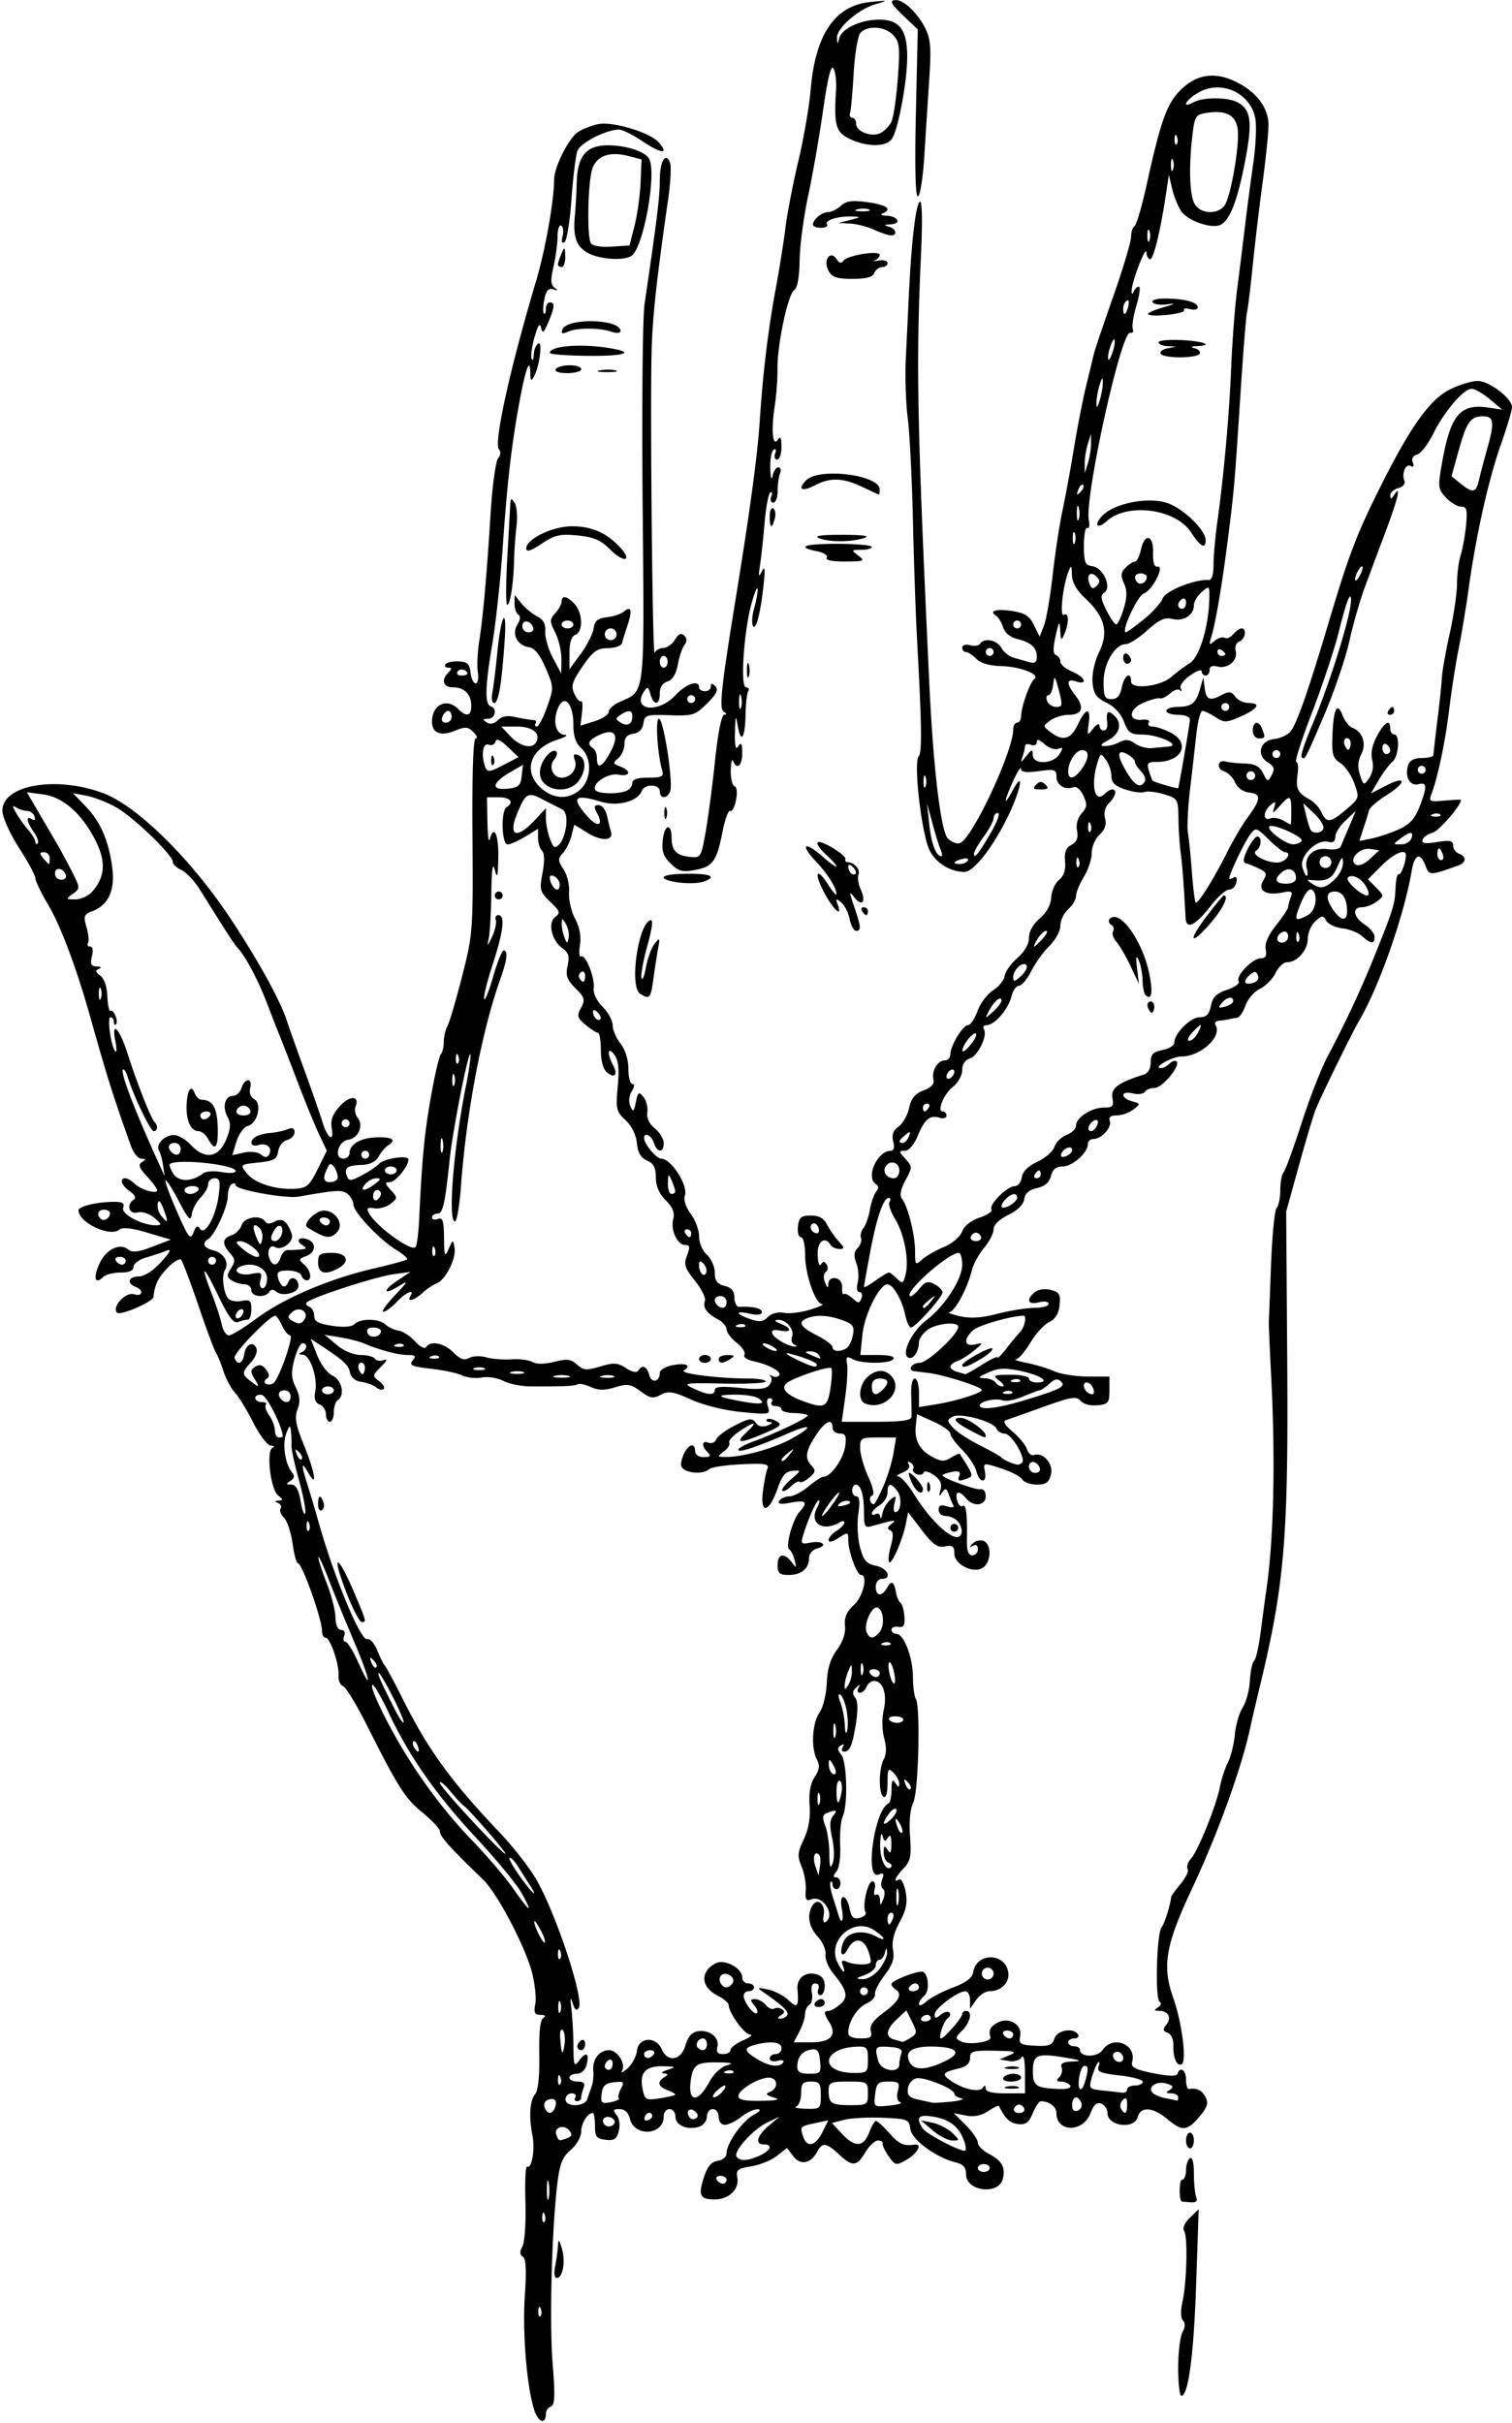 <?xml version="1.0"?>
<svg xmlns="http://www.w3.org/2000/svg" width="360.938" height="578.438" viewBox="0 0 360.938 578.438">
  <path d="M127.551 575.311c-1.793-5.434-2.875-18.569-2.26-27.442.413-5.958.269-8.736-.477-9.197-.76-.47-.788-1.186-.095-2.481.539-1.006.854-5.766.706-10.637-.148-4.849.035-8.627.407-8.397 1.098.682 1.926-4.122 1.276-7.403-.888-4.482-.638-8.357.64-9.895.714-.862 1.074-4.314.982-9.428-.095-5.288.233-8.308.953-8.766.708-.45.476-.704-.652-.713-1.403-.012-1.65-.526-1.25-2.593.274-1.418-.082-4.816-.791-7.552-1.588-6.127-8.252-18.822-11.567-22.037-8.487-8.232-10.423-10.4-10.423-11.677 0-.566-1.845-2.542-4.1-4.39-4.217-3.455-5.795-5.933-13.376-20.998-2.426-4.82-4.962-8.975-5.637-9.234-.674-.258-1.158-1.377-1.075-2.486.198-2.659-1.972-9.047-3.072-9.047-.476 0-.865-.709-.865-1.575 0-2.854-4.755-16.229-5.771-16.234-.339-.002-.907-2.124-1.264-4.716-.356-2.591-1.266-5.33-2.022-6.086-.756-.756-1.135-1.764-.84-2.24.293-.475.004-1.078-.644-1.34-.84-.338-.791-.495.173-.548 1.114-.061 1.09-.28-.134-1.246-1.793-1.415-2.866-10.736-1.31-11.379.567-.234.38-.46-.414-.5-.795-.04-2.672-2.5-4.171-5.465-1.5-2.964-3.476-6.197-4.392-7.184-.917-.986-2.153-3.307-2.748-5.156-.595-1.85-1.388-3.785-1.762-4.3-.374-.516-2.256-5.578-4.182-11.25-1.927-5.672-3.805-10.632-4.173-11.022-.37-.39-1.837.508-3.262 1.995-2.247 2.346-3.013 3.934-3.325 6.895-.123 1.174-7.9 4.521-8.684 3.738-1.332-1.332 2.03-5.02 4.005-4.393 2.102.667 2.463-.975.389-1.771-2.18-.836-1.659-2.473.787-2.473 1.333 0 3.424-1.353 5.331-3.45 2.18-2.395 2.584-3.223 1.323-2.71-1 .406-3.187 1.134-4.863 1.618-1.676.484-3.047 1.493-3.047 2.242 0 .916-1.013 1.362-3.094 1.362-1.701 0-3.593.5-4.203 1.11-1.924 1.923-2.385.024-.803-3.309 1.618-3.41 4.861-4.947 6.89-3.263.904.75 2.41.57 5.674-.681l4.442-1.703-5.578-1.661c-3.79-1.13-5.94-1.361-6.707-.725-2.243 1.862-9.746-1.688-9.746-4.612 0-.964 4.478-2.031 8.525-2.031 1.99 0 2.529.358 2.125 1.411-.573 1.491 4.584 4.244 7.836 4.183 1.454-.027 1.397-.26-.436-1.788-1.213-1.013-2.901-1.55-3.984-1.266-2.031.531-2.728-1.905-.872-3.051.63-.39.278-1.132-.938-1.984-2.01-1.407-2.6-3.13-1.073-3.13.479 0 1.428.557 2.11 1.237 1.463 1.461 5.457 2.65 5.457 1.625 0-.392-1.09-1.889-2.42-3.325-1.892-2.04-2.148-2.786-1.173-3.404 1-.634.967-.795-.162-.806-.776-.007-1.9-1.386-2.498-3.061-4.287-12.017-5.596-16.173-9.818-31.172-3.155-11.207-6.915-21.245-9.77-26.083-1.772-3.002-3.221-5.995-3.221-6.652 0-.656-1.742-3.888-3.87-7.18-2.129-3.294-3.922-7.247-3.985-8.785-.256-6.267 12.883-8.574 24.209-4.25 7.946 3.033 20.62 15.48 29.889 29.354 6.725 10.067 12.257 20.067 13.831 25.002.411 1.29 2.283 6.563 4.16 11.719 1.876 5.156 3.816 10.73 4.31 12.388 1.153 3.861 2.835 4.994 2.209 1.486-.343-1.92.165-3.33 1.89-5.257 2.375-2.649 4.832-2.627 3.81.034-.301.787-.084 1.99.483 2.673 1.497 1.804.186 4.915-2.215 5.257-2.47.351-3.57 4.513-1.193 4.513.81 0 1.471-.582 1.471-1.292 0-2.156 2.724-3.716 6.62-3.793 3.749-.073 4.643.633 2.521 1.991-.644.412-1.64 1.594-2.211 2.625-.675 1.217-2.078 1.908-4 1.969-3.487.11-4.296.716-3.552 2.656.481 1.254.913 1.231 3.608-.194 1.684-.89 3.494-2.101 4.022-2.691 1.171-1.307 7.055-2.205 7.055-1.076 0 1.68-3.087 5.43-4.472 5.43-1.212 0-1.169.303.267 1.89 1.657 1.83 1.654 1.933-.09 3.289-.989.77-2.73 1.247-3.867 1.06-1.654-.27-1.906-.037-1.258 1.164 1.678 3.111 10.013 9.19 11.105 8.1.321-.322.709-3.203.862-6.404.712-14.922 1.25-20.559 2.808-29.413.923-5.242 1.994-9.848 2.38-10.234.386-.386.703-1.693.703-2.903s.397-2.932.884-3.828c.486-.895 2.065-6.268 3.509-11.94 2.558-10.048 2.62-10.909 2.46-33.516-.108-15.034.165-23.203.776-23.203.518 0 .264-.678-.564-1.506-1.268-1.268-1.944-1.325-4.27-.362-3.511 1.454-5.608.657-5.608-2.134 0-4.037 3.512-5.745 6.228-3.03 2.01 2.01 3.147 1.74 3.147-.75 0-2.747-1.659-4.405-4.406-4.405-2.331 0-2.84-1.755-1.031-3.563.875-.875.862-1.125-.056-1.125-.649 0-.958-.36-.687-.798.271-.44 1.667-.756 3.102-.703 2.12.077 2.665.577 2.906 2.673.163 1.418.716 2.578 1.228 2.578s.745-1.183.517-2.628c-.227-1.445-.089-4.715.308-7.266.936-6.015 1.809-15.799 2.732-30.629.408-6.56 1.215-12.498 1.792-13.194.616-.741.705-1.625.218-2.133-1.328-1.384 2.606-19.244 8.864-40.244 2.191-7.353 4.252-18.956 4.295-24.19.026-3.016 3.48-9.87 5.706-11.32 1.192-.776 3.428-1.638 4.968-1.913 3.46-.62 12.155 2.02 14.24 4.323 2.642 2.92.721 2.85-3.704-.137-2.328-1.571-4.901-2.856-5.718-2.856-3.032 0-9.194 3.139-9.92 5.052-.411 1.089-1.057 6.306-1.434 11.596-.377 5.289-1.128 9.89-1.67 10.224-.622.385-.789-.134-.454-1.412.29-1.112.146-2.257-.321-2.546-.468-.289-.86.87-.873 2.577-.013 1.706-.452 4.965-.977 7.241-.735 3.188-.675 4.34.257 5.01.898.646.814.745-.325.384-1.132-.36-1.69.276-2.116 2.405-.319 1.591-.365 3.107-.104 3.368.262.262.476-.228.476-1.087 0-.86.421-1.562.937-1.562 1.264 0 1.18 1.08-.366 4.758-1.068 2.541-1.377 2.772-1.713 1.28-.289-1.278-.754-.614-1.564 2.234-.635 2.23-.952 4.55-.705 5.157.248.606.483.177.524-.952.04-1.13.523-2.332 1.071-2.67 1.12-.692.264 5.593-1.089 8.005-.599 1.069-.795.862-.817-.86-.05-3.935-1.042-1.46-2.466 6.156-1.989 10.627-3.027 19.552-4.13 35.485-.536 7.735-1.652 18.07-2.481 22.969-1.712 10.114-1.821 14.345-.383 14.825 1.644.548 1.119 2.986-.647 3.002-1.327.011-1.388.174-.316.852.864.547 1.8.362 2.694-.532.954-.954 2.26-1.17 4.3-.71 1.613.362 3.44.665 4.062.673.622.008.914.367.648.796-.265.43-.135.782.29.782s1.52-2.103 2.432-4.672c1.625-4.575 1.618-4.768-.341-9.322-1.342-3.12-2.633-4.745-3.922-4.938-2.833-.424-4.247-3.123-2.828-5.397.722-1.155.806-2.045.228-2.402-.505-.312-.91-1.492-.898-2.622l.021-2.054 1.62 2c.89 1.1 2.574 2.489 3.741 3.086 1.504.77 2.07 1.825 1.945 3.626-.097 1.396.723 4.226 1.822 6.288l1.998 3.75.041-3.371c.023-1.855-.635-4.727-1.46-6.383-1.379-2.762-1.379-3.148 0-4.671.825-.913 1.501-2.154 1.501-2.758 0-1.609 1.365-1.34 3.136.616 1.936 2.14 2.025 6.601.146 7.322-.933.358-1.407 1.83-1.407 4.374v3.834l2.719-3.7c1.495-2.035 2.866-4.755 3.047-6.044.254-1.815.963-2.415 3.14-2.661 1.548-.175 3.35-.762 4.008-1.306 1.826-1.51 2.163-.458.99 3.091-.584 1.771-1.197 3.747-1.36 4.392-.163.644-1.682 1.185-3.374 1.202-2.589.025-3.545.715-6.04 4.355-2.492 3.635-2.806 4.673-1.973 6.503.546 1.198 1.265 2.01 1.597 1.804.333-.205.442 1.023.242 2.73l-.362 3.104 3.37-1.055c1.855-.58 3.371-1.594 3.371-2.252 0-.659 1.16-1.715 2.579-2.349 6.202-2.77 5.934-.476 5.516-47.09-.208-23.202-.006-44.718.45-47.812 2.977-20.245 3.643-25.664 3.643-29.639 0-4.518 1.408-6.888 2.46-4.144.316.821.105 4.75-.468 8.732-2.938 20.411-3.815 28.731-3.976 37.708-.307 17.075.274 71.771.749 70.546.25-.644 1.16-1.171 2.025-1.171.864 0 2.13-.894 2.811-1.986.885-1.417 1.53-1.697 2.249-.977.693.693.707 1.386.045 2.22-.53.666-1.244 2.77-1.587 4.674-.409 2.274-1.256 3.664-2.466 4.048-1.166.37-1.842 1.421-1.842 2.865 0 2.866-1.465 2.978-2.234.171-.483-1.76-.731-1.876-1.502-.703-3.024 4.607 3.316 5.401 7.486.937 2.559-2.738 5.625-3.76 5.625-1.875 0 .516.633.938 1.406.938.774 0 1.407-.506 1.407-1.125 0-.841.269-.856 1.067-.058.798.798.306 1.828-1.948 4.083-2.822 2.821-3.4 3.003-8.965 2.823-5.561-.18-5.97-.052-6.255 1.964-.199 1.403-1.043 2.262-2.415 2.456-1.492.212-2.11.934-2.11 2.464 0 1.19-.67 2.72-1.488 3.399-1.339 1.11-1.292 1.308.469 1.96 2.758 1.02 2.44 2.491-.42 1.945-2.486-.476-6.445 2.146-5.514 3.652.577.933 5.152 1.085 7.346.243.815-.313 1.483-1.157 1.483-1.875 0-.902 1.178-1.306 3.813-1.306 3.188 0 3.735-.269 3.337-1.64-1.155-3.978-1.694-12.423-.793-12.423 1.11 0 3.467 15.289 2.676 17.35-.697 1.818-2.471 1.813-2.471-.006 0-1.786-3.635-1.859-4.316-.086-.95 2.48-5.726 3.745-9.67 2.563-6.406-1.919-7.25-1.1-3.437 3.33 2.492 2.896 4.12 2.52 2.466-.57-.847-1.583-.775-1.956.375-1.956.789 0 1.673 1.148 1.986 2.578.31 1.418.734 3.122.94 3.786.669 2.156-2.28 2.304-5.56.278l-3.2-1.978-.646 2.59c-.356 1.424-1.28 3.292-2.053 4.151-1.254 1.391-1.237 1.82.149 3.936.855 1.306 1.445 3.767 1.309 5.47-.136 1.702.508 4.532 1.43 6.287 1.098 2.092 1.499 4.28 1.163 6.35-.282 1.736-.164 2.942.26 2.679 1.057-.653 3.348 5.11 3.022 7.601-.155 1.179.732 3.012 2.134 4.414 1.319 1.319 2.398 3.3 2.398 4.402 0 1.102.844 3.077 1.875 4.388 1.14 1.45 1.875 3.803 1.875 6.007 0 1.993.425 3.624.945 3.624.583 0 .526.671-.148 1.75-.653 1.047-.786 2.461-.329 3.516.663 1.532.837 1.405 1.32-.96.492-2.414.698-2.553 1.8-1.223.684.825 1.105 2.473.936 3.662-.195 1.375.46 2.783 1.803 3.87 1.16.94 2.11 2.521 2.11 3.515 0 2.37-1.584 2.325-2.343-.068-.57-1.795-2.344-2.663-2.344-1.146 0 1.378 2.92 4.896 4.064 4.896 2.433 0 6.567 6.517 5.65 8.906-.342.892.251 2.682 1.41 4.249 1.1 1.488 2.001 3.924 2.001 5.412 0 1.514.825 3.452 1.875 4.402 1.031.933 1.875 2.851 1.875 4.262 0 1.955.558 2.706 2.344 3.154 1.675.42 2.344 1.222 2.344 2.81 0 1.222.527 2.202 1.171 2.178 3.334-.124 5.391.359 5.391 1.264 0 .637-1.043.783-2.812.394-3.626-.796-3.634 0-.014 1.261 2.225.776 3.098.677 4.254-.48.872-.871 2.406-1.273 3.828-1.001 1.304.25 4.136-.098 6.292-.772 2.157-.674 3.44-1.254 2.85-1.289-1.652-.097-4.085-7.123-4.085-11.8 0-2.35-.441-4.2-1-4.2-.55 0-.867-1.16-.703-2.578.249-2.167.74-2.578 3.081-2.578 1.949 0 3.1.631 3.833 2.103.577 1.156 1.815 2.95 2.751 3.984 1.481 1.637 1.508 1.882.207 1.882-.823 0-1.757-.422-2.076-.938-1.401-2.267-3.221-.866-3.099 2.385.069 1.828.425 2.837.792 2.244.496-.803.847-.787 1.373.063.388.629.287 1.412-.224 1.74-.533.344-.613 1.399-.186 2.474.583 1.47.758 1.539.81.318.04-.939.718-1.456 1.706-1.302 1 .156 1.612 1.037 1.567 2.257-.04 1.1.136 1.79.392 1.534.257-.257 1.188.185 2.068.982 1.442 1.305 1.656 1.305 2.156.002.305-.796.1-1.447-.455-1.447-.6 0-.778-.922-.437-2.279.314-1.253.165-3.348-.332-4.656-.652-1.713-.566-2.715.308-3.589.667-.666 1.033-1.75.814-2.407-.22-.657.041-1.725.58-2.373.537-.649 1.232-2.621 1.542-4.384.31-1.762.986-3.711 1.5-4.33.625-.754.61-1.329-.048-1.735-2.556-1.58.303-7.997 3.562-7.997.708 0 .91-.818.554-2.238-.4-1.592-.035-2.607 1.262-3.516 1.004-.702 2.138-2.702 2.52-4.444.512-2.33 1.425-3.441 3.458-4.209 1.836-.693 2.63-1.55 2.365-2.56-.526-2.01.985-4.595 2.686-4.595.748 0 1.36-.674 1.36-1.496 0-2.049 2.984-6.942 4.233-6.942.558 0 1.56-1.506 2.225-3.346.666-1.84 2.333-4.055 3.704-4.922 1.372-.867 2.62-2.42 2.772-3.45.152-1.032 1.523-2.961 3.047-4.288 1.733-1.509 2.769-3.32 2.769-4.838 0-1.49.994-3.272 2.578-4.62 1.625-1.381 2.633-3.22 2.726-4.973.081-1.53.925-3.428 1.875-4.218 1.167-.972 1.634-2.406 1.438-4.423-.211-2.18.198-3.245 1.517-3.951 1.297-.695 1.676-1.646 1.346-3.377-.284-1.48.14-3.073 1.096-4.13 1.305-1.442 1.373-2.125.417-4.222-.658-1.445-1.663-2.3-2.379-2.026-2.03.779-4.051-.471-4.051-2.506 0-1.715-.415-1.845-4.22-1.324-3.023.414-4.224.251-4.239-.576-.01-.634-.855.685-1.875 2.933-2.226 4.908-2.38 6.4-.256 2.476 3.142-5.8 2.123-.323-1.183 6.363-3.557 7.195-8.034 12.856-10.166 12.856-3.439 0-6.923-2.183-8.388-5.253-1.889-3.962-3.831-20.782-2.575-22.3.843-1.018.755-7.33-.394-28.289-.313-5.705-.748-18.361-.968-28.125-.22-9.764-.774-20.705-1.233-24.315-.46-3.609-.672-9.937-.473-14.062.199-4.125.532-11.086.741-15.469.604-12.668 1.652-21.559 2.61-22.151.55-.34.66 4.375.292 12.443-1.216 26.616-.961 39.815 1.974 102.52.95 20.304 2.753 35.347 4.436 37.03.874.875 2.176 1.365 2.892 1.09 2.97-1.14 12.712-21.959 12.712-27.168 0-.867.422-1.576.938-1.576.515 0 .937-.709.937-1.574 0-2.141 2.138-8.13 3.169-8.872 1.47-1.062-3.43-2.958-7.892-3.055-2.764-.06-4.91-.684-5.959-1.734-.902-.902-2.031-1.64-2.51-1.64-.479 0-.87-.471-.87-1.047 0-.585.826-.83 1.874-.557 1.03.27 2.11.108 2.399-.36.928-1.501 4.068-.905 5.068.963.533.996 1.813 2.05 2.845 2.343l3.751 1.065c1.415.4 1.875.084 1.875-1.292 0-2.179-1.455-3.457-4.86-4.27-1.469-.35-2.788-1.476-3.173-2.707-.361-1.159-1.115-2.4-1.676-2.76-1.87-1.197.043-1.76 3.895-1.144 2.989.478 4.099 1.204 5.146 3.366l1.334 2.755 1.032-2.63c.568-1.448 1.503-6.85 2.078-12.007.575-5.156 1.632-12.117 2.35-15.468.717-3.352 1.958-10.102 2.756-15 .799-4.899 2.12-11.621 2.935-14.939a803.688 803.688 0 001.816-7.5c.184-.807 2.254-6.938 4.6-13.624C268.08 64.126 270 57.717 270 56.57c0-1.146.373-2.315.829-2.597.456-.281 1.737-4.63 2.847-9.664 3.353-15.208 4.772-19.28 7.842-22.502 3.743-3.93 8.027-4.766 12.975-2.535 5.214 2.351 8.321 6.301 8.312 10.566-.005 1.894-.637 8.084-1.405 13.756-.769 5.672-1.824 14.531-2.346 19.687-.521 5.157-1.139 10.23-1.373 11.276-.233 1.046-.915 9.483-1.514 18.75-1.47 22.753-1.555 23.725-3.14 36.068-1.406 10.95-2.895 19.58-3.96 22.961-.511 1.625-.392 1.706.913.623.825-.685 1.893-1.003 2.373-.706.48.296 1.393-.09 2.03-.857.638-.768 1.53-1.396 1.982-1.396 1.35 0 .93 2.57-.511 3.124-.764.293-1.137 1.264-.872 2.275.585 2.237-1.894 4.348-4.352 3.706-1.224-.32-1.88-.032-1.88.827 0 .725-.422 1.318-.937 1.318-.516 0-.938-.45-.938-1.001 0-.551-1.27-.097-2.824 1.009-1.624 1.156-2.555 2.478-2.193 3.11.347.606.28.783-.147.396-.428-.388-1.497-.054-2.377.742-.88.796-1.969 1.33-2.42 1.185-.451-.144-2.21.32-3.91 1.03-3.578 1.496-3.82 4.46-.333 4.077 1.222-.134 1.88.165 1.547.703-.318.515.1.937.93.937.829 0 2.752.643 4.274 1.43 4.893 2.53 2.767 7.007-3.33 7.007-2.127 0-2.379.292-1.82 2.11.357 1.16.75 2.227.873 2.372.28.327 6.093 2.013 6.138 1.78 1.034-5.343 2.748-15.481 2.761-16.34.01-.681-1.16-1.172-2.794-1.172-1.547 0-2.812-.422-2.812-.937 0-.516 1.16-.944 2.578-.952 3.419-.02 4.476-.839 5.428-4.205l.795-2.812.35 2.578c.381 2.822 1.206 3.121 4.195 1.522 1.584-.848 2.194-.755 3.089.469.613.838 2.018 1.525 3.121 1.525 3.127 0 2.37 1.353-1.78 3.184-3.485 1.538-3.968 1.552-6.061.18-1.251-.819-2.653-1.49-3.115-1.49-.462 0-1.106 2.426-1.431 5.391-.325 2.965-1.012 8.977-1.527 13.36-.515 4.382-.745 9.023-.51 10.312.234 1.29.66 5.48.945 9.314.286 3.834.692 7.143.903 7.354.503.503 4.287-5.526 7.528-11.994 1.417-2.828 3.51-6.408 4.65-7.955 3.443-4.67 3.587-5.94.712-6.271-1.546-.178-2.887-1.114-3.456-2.41-.51-1.165-1.694-2.36-2.63-2.657-1.95-.62-1.563-2.92.395-2.348.71.207 2.752.418 4.54.468 2.43.07 3.532.654 4.36 2.313 1.063 2.126 1.152 2.144 2.075.42.766-1.432.58-2.042-.905-2.97-2.864-1.788-1.955-5.219 1.487-5.61 1.523-.173 3.3-1.017 3.949-1.875 1.547-2.045 4.223-9.733 9.19-26.404 4.832-16.217 6.675-20.986 12.791-33.1 6.879-13.625 11.424-19.85 16.167-22.147 2.205-1.067 5.109-1.94 6.453-1.94 2.774 0 8.214 4.14 8.214 6.252 0 .768-1.216 4.844-2.7 9.057-2.927 8.302-5.926 21.754-7.665 34.378-.604 4.383-1.662 10.746-2.352 14.14-.69 3.395-1.71 9.934-2.269 14.532-.955 7.871-2.77 16.479-4.306 20.425-.612 1.57-.28 1.714 3.21 1.381 2.142-.204 3.894-.273 3.894-.154 0 1.355-5.288 7.452-6.789 7.827-1.088.272-2.154 1.021-2.369 1.665-.29.873.589 1.015 3.447.558 3.077-.492 3.836-.332 3.836.812 0 .784.633 1.669 1.406 1.966 1.893.726 1.778 2.122-.234 2.841-6.724 2.405-6.858 2.405-7.76.033-1.256-3.303-2.615-2.793-3.297 1.24-1.807 10.67-7.837 27.83-12.601 35.859-1.628 2.744-9.367 18.57-10.375 21.217-.563 1.48-2.364 7.54-4.003 13.47l-2.98 10.782.25 35.415c.295 42.066-.633 53.355-6.336 77.085-1.116 4.64-2.193 9.234-2.395 10.207-2.007 9.678-7.714 25.511-14.116 39.162-6.233 13.29-7.057 18.191-4.342 25.855 2.051 5.792 3.236 15.008 2.025 15.757-1.117.69-2.091-1.406-2.008-4.322.043-1.534-.52-2.83-1.373-3.157-1.148-.44-1.215-.836-.323-1.91 1.353-1.63.511-3.306-1.671-3.325-1.247-.012-1.314-.187-.314-.82.708-.45.882-1.048.392-1.35-1.123-.695-.71-16.277.471-17.78.73-.93 2.127-5.365 2.275-7.223.02-.258 1.043-1.665 2.273-3.127 1.23-1.461 1.981-3.07 1.67-3.574-.313-.505.06-1.63.829-2.5 1.718-1.945 6.03-12.66 6.872-17.08.341-1.788 1.198-4.4 1.904-5.804s1.46-4.432 1.675-6.729c.215-2.297 1.059-5.194 1.874-6.439.816-1.244 1.584-4.123 1.707-6.396.123-2.273.572-4.388.998-4.7.425-.313 1.144-3.477 1.597-7.032.452-3.555 1.042-7.94 1.31-9.744 1.787-12.047 2.223-30.893 1.18-51.094-.347-6.703-.601-12.61-.566-13.125.035-.516.274-6.633.53-13.594.258-6.96.859-13.057 1.337-13.547.478-.49.869-2.41.869-4.266 0-1.856.36-3.775.8-4.265.44-.49 2.361-5.742 4.27-11.672 1.908-5.93 4.703-13.102 6.212-15.938 4.171-7.842 7.836-15.665 10.98-23.437 4.737-11.714 5.1-12.873 5.25-16.722.08-2.04.413-3.547.74-3.348.534.323 1.702-2.734 1.735-4.54.031-1.697-2.87-.444-5.836 2.521l-3.224 3.224 1.958 1.987c1.932 1.959 1.934 2.005.139 3.338-1 .744-2.583 1.352-3.516 1.352-2.45 0-2.082 2.344.648 4.133 1.29.845 2.344 2.159 2.344 2.92 0 1.793-.853 1.752-2.945-.141-.927-.84-3.054-1.685-4.727-1.88-1.672-.195-3.41-1.015-3.863-1.824-.738-1.319-1.006-1.304-2.612.15-.985.892-1.79 2.755-1.79 4.142 0 2.745-2.533 5.625-4.945 5.625-.834 0-2.07 1.157-2.747 2.57-.678 1.413-2.348 3.105-3.713 3.759-1.364.654-2.92 2.45-3.458 3.993-.538 1.542-1.421 2.856-1.964 2.92a18.71 18.71 0 00-1.923.352c-.516.13-1.596.287-2.4.352-.803.064-1.198.543-.877 1.063 1.672 2.705-3.55 7.491-8.173 7.491-2.153 0-6.953 2.721-4.91 2.783.542.017 1.484-.47 2.094-1.08.61-.61 1.373-.845 1.696-.522 1.009 1.008-3.405 6.32-5.252 6.32-.965 0-2.017.423-2.337.94-.32.518-1.61.683-2.868.368-2.88-.723-3.048 1.07-.177 1.879 2.066.581 2.072.622.29 1.984-1 .765-2.78 1.391-3.955 1.391-1.424 0-1.97.428-1.642 1.285.579 1.508-1.967 4.34-3.9 4.34-.737 0-1.34.553-1.34 1.23 0 2.066-3.692 5.332-6.028 5.332-1.552 0-2.375.673-2.775 2.27-.386 1.537-1.458 2.464-3.326 2.874-1.879.413-2.85 1.257-3.048 2.653-.182 1.283-1.604 2.689-3.807 3.765-2.167 1.059-3.515 2.38-3.515 3.444 0 .949-1.028 2.946-2.283 4.439-1.256 1.492-2.581 3.95-2.946 5.462-1 4.153-4.036 9.769-5.337 9.875-.634.052.468.475 2.449.94 2.57.605 5.16.444 9.041-.562 2.992-.775 6.961-1.41 8.82-1.41 1.86 0 3.38-.43 3.38-.955 0-.55-.992-.706-2.343-.367-2.608.655-3.11-.624-.95-2.417.814-.676 2.398-.906 3.807-.552 2.051.515 2.37 1.054 2.122 3.6-.198 2.033-1 3.344-2.504 4.09-1.217.602-3.245 2.827-4.506 4.942-1.262 2.116-2.798 3.893-3.413 3.95-.615.056.569.443 2.631.86 2.063.415 5.016 1.313 6.563 1.995 1.547.68 5.133 1.243 7.969 1.25l5.156.01v3.282c0 2.98-.266 3.307-2.893 3.564-1.676.163-3.361-.284-4.008-1.063-.956-1.152-2.217-.948-8.826 1.43-4.241 1.527-8.271 2.954-8.956 3.171-.829.263-.297 1.193 1.59 2.782 1.56 1.312 3.091 3.19 3.403 4.172.312.982 1.073 1.608 1.69 1.391 2.19-.768 4.675 2.104 4.033 4.661-.473 1.884-1.184 2.392-3.348 2.392-1.512 0-3.086-.56-3.498-1.243-.412-.684-2.68-1.868-5.038-2.63-4.284-1.385-4.288-1.384-3.875.775.552 2.886-1.32 2.785-2.047-.11-.314-1.25-1.836-3.538-3.383-5.085-1.547-1.547-2.813-3.288-2.813-3.868 0-.58-1.793-1.862-3.984-2.847l-3.985-1.792-.29 2.732c-.37 3.472.892 5.82 4.026 7.498 2.023 1.083 2.821 1.107 4.382.132 1.05-.656 1.995-1.057 2.101-.893 3.259 5.069 3.324 5.275 1.857 5.838-2.136.82-2.485.693-1.95-.704.347-.903-.156-1.138-1.774-.829-1.242.238-2.258.597-2.258.8 0 .684 7.962 3.59 9.14 3.335.645-.14 1.173.609 1.173 1.662 0 2.294-2.942 2.614-4.688.51-1.642-1.979-2.726-1.747-2.15.458.269 1.026.862 1.634 1.32 1.351.84-.519 1.134 1.862 1.023 8.27-.042 2.45.345 3.515 1.28 3.515.737 0 1.34-.658 1.34-1.462 0-.897-.453-1.206-1.172-.8-.908.513-.922.392-.063-.537.61-.66 1.77-.946 2.578-.636 1.868.717 1.909 4.716.064 6.247-2.14 1.776-7.033-.494-7.033-3.264 0-1.707-.418-2.02-2.233-1.674-1.787.342-2.89-.431-5.51-3.865l-3.278-4.292-.55 2.748c-.771 3.859-3.349 9.802-3.978 9.173-.289-.289-.112-2.019.392-3.845.66-2.39.613-3.446-.166-3.767-.747-.307-.646-.778.323-1.516 1.446-1.1.761-1.024-4.687.522-1.65.468-1.875.084-1.875-3.205 0-4.21-.734-6.702-1.975-6.702-.46 0-.838.633-.838 1.406 0 .774.47 1.407 1.044 1.407.705 0 .84 1.356.42 4.167-.344 2.293-.161 5.893.407 8.002.85 3.157 1.52 3.93 3.8 4.386 2.813.563 3.93 3.132 1.36 3.132-.78 0-1.406.833-1.406 1.875 0 2.31 1.466 2.441 2.696.242 1.045-1.867 1.673-1.525 2.137 1.164.178 1.032.657 2.121 1.063 2.422.407.3.829 1.777.938 3.281.155 2.142-.158 2.675-1.443 2.46-.902-.152-1.64.164-1.64.702 0 .539.53.979 1.177.979 1.782 0 3.913 5.566 3.948 10.313.017 2.32.327 4.672.688 5.226 1.154 1.77.635 22.254-.627 24.774-.722 1.44-1.013 4.51-.756 7.968.355 4.766.12 5.942-1.537 7.695-2.03 2.148-2.616 3.605-1.066 2.647.49-.303 1.182 1.006 1.539 2.908.5 2.662.17 4.34-1.431 7.291-1.397 2.575-1.912 4.742-1.568 6.596.385 2.076-.12 3.59-2.03 6.094-1.398 1.832-2.421 3.86-2.274 4.505.148.645-.758 1.64-2.013 2.213-2.271 1.035-4.363 4.376-4.363 6.97 0 .9.992 1.363 2.922 1.363 2.408 0 2.84-.313 2.456-1.78-.332-1.272.567-2.543 3.15-4.453 3.621-2.678 4.477-4.402 2.722-5.486-.516-.319-.938-.892-.938-1.273 0-.718 5.464-2.946 7.223-2.946 1.562 0 2.049 4.544.615 5.734-.701.582-1.275 1.494-1.275 2.026 0 .533.797.247 1.77-.635.975-.881 3.823-2.378 6.329-3.326 3.206-1.213 4.646-2.31 4.857-3.701.678-4.47 7.171-4.752 8.274-.358.663 2.642-1.425 4.948-4.481 4.948-.904 0-2.3.937-3.102 2.083l-1.46 2.084v-2.084c0-1.146-.5-2.083-1.113-2.083-1.835 0-7.31 4.12-7.318 5.505-.006 1.046.26 1.065 1.423.1.786-.652 1.723-.891 2.082-.532.36.36.207.947-.34 1.306-1.005.66-2.416 4.87-1.632 4.87.733 0 5.023-4.92 5.023-5.761 0-.44.422-.801.938-.801 1.576 0 1.045 2.705-.916 4.666-1.725 1.725-1.741 1.909-.234 2.646 1.804.884 7.24.115 6.956-.984-.451-1.75-.05-2.582 1.694-3.515 2.725-1.459 5.939.44 5.412 3.197-.36 1.878.01 2.115 3.58 2.3 3.286.17 4.088-.128 4.59-1.708.641-2.023 4.57-2.703 5.637-.977.318.516-.079.938-.882.938-.804 0-1.462.421-1.462.937s.633.938 1.406.938c.774 0 1.406.372 1.406.828 0 1.842 4.106 1.893 5.385.067 2.545-3.633 8.18-1.37 7.077 2.844-.337 1.29.637 1.81 5.04 2.694 3.635.73 5.563.778 5.775.144.624-1.873 2.036-.909 2.036 1.391 0 1.29.316 2.294.703 2.233 1.894-.299 3.067.27 3.948 1.918.771 1.441.476 2.39-1.456 4.688-2.938 3.49-4.104 3.572-7.712.536-3.374-2.84-6.333-3.037-7.005-.468-.798 3.053-7.228 2.22-7.228-.938 0-.92-.67-1.931-1.487-2.245-1.055-.405-1.8.257-2.563 2.28-1.764 4.674-8.138 4.635-8.138-.05 0-1.494-1.73-2.798-3.712-2.798-.411 0-1.281 1.288-1.933 2.862-.939 2.267-1.674 2.803-3.535 2.578-1.949-.235-3.054-1.286-4.566-4.343-.085-.17-1.25.41-2.59 1.287-1.633 1.07-3.378 1.408-5.298 1.024l-2.862-.572 2.873 2.873c1.58 1.58 2.873 3.463 2.873 4.183 0 .72 1.215 1.938 2.7 2.706 3.051 1.578 3.957 3.245 3.245 5.969-1.019 3.896-8.757 2.932-8.757-1.09 0-1.7-.651-2.435-2.578-2.914-4.706-1.17-10.442-5.431-10.74-7.978-.26-2.234-.626-2.381-6.547-2.642-3.45-.151-7.596.068-9.214.487l-2.943.763 2.372 2.56c3.08 3.324 5.18 3.242 6.5-.253.583-1.546 1.32-2.812 1.638-2.812.317 0 1.705 1.266 3.083 2.812 2.438 2.736 3.475 3.222 6.107 2.86 2.03-.28.685 2.166-2.035 3.7-2.346 1.322-2.58 1.27-4.136-.938-.907-1.287-1.547-2.657-1.422-3.043.125-.387-.381-.704-1.126-.704-.744 0-2.1 1.266-3.014 2.813-2.022 3.422-3.056 3.499-6.325.469-3.029-2.807-3.94-2.909-5.186-.58-1.512 2.826-4 3.282-5.688 1.043l-1.488-1.972-2.409 1.895c-1.325 1.042-4.087 2.163-6.137 2.491-3.231.517-3.674.876-3.326 2.696.526 2.756-2.015 5.208-5.398 5.208-3.522 0-3.988-.962-2.569-5.307.839-2.566 1.781-3.685 3.285-3.899 1.16-.165 2.108-.959 2.108-1.764 0-2.38 3.726-7.704 6.414-9.164 1.601-.87 1.951-1.367.979-1.391-.833-.02-2.587.806-3.898 1.837-1.311 1.032-3.056 1.875-3.877 1.875-.868 0-1.493-.785-1.493-1.875 0-1.041-.625-1.875-1.406-1.875-.773 0-1.406.816-1.406 1.812 0 .997-.844 2.08-1.875 2.407-2.773.88-5.625-.34-5.625-2.407 0-.996-.633-1.812-1.406-1.812-.774 0-1.407.793-1.407 1.76 0 4.494-6.947 4.985-8.056.57-.38-1.516-1.243-2.33-2.472-2.33-1.565 0-1.69.24-.732 1.395.677.814.906 2.397.551 3.809-.492 1.961-1.084 2.36-3.151 2.121-2.19-.252-2.545-.72-2.537-3.34.005-1.676-.227-3.047-.515-3.047-1.26 0-2.775 2.43-2.775 4.451 0 1.222-1.112 3.158-2.498 4.35-2.013 1.732-2.638 3.317-3.215 8.158-1.331 11.162-1.896 33.137-1.102 42.913.618 7.626.529 9.816-.417 10.179-.663.254-1.206 1.025-1.206 1.713 0 2.686-1.777 2.153-2.76-.828zm1.527-24.237c-.3-.748-.521-.526-.566.567-.041.988.18 1.542.492 1.23.311-.311.345-1.12.074-1.797zm.937-22.5c-.299-.748-.521-.526-.566.567-.04.988.18 1.542.492 1.23.312-.311.345-1.12.074-1.797zm.96-7.547c-.224-1.167-.416-.433-.426 1.63-.01 2.062.173 3.016.408 2.12.234-.897.243-2.584.019-3.75zm42.463-.715c0-.515-.658-.937-1.462-.937-.804 0-1.2.422-.882.938.318.515.976.937 1.461.937.486 0 .882-.422.882-.938zm62.812-2.812c0-.516-.633-.938-1.406-.938-.774 0-1.406.422-1.406.938s.632.938 1.406.938c.773 0 1.406-.422 1.406-.938zm-54.888-2.963c2.636-1.201 3.175-2.662.982-2.662-2.198 0-1.657-2.061 1.172-4.461l2.578-2.188-2.935 1.416c-3.394 1.637-8.108 6.864-7.329 8.125.717 1.16 2.659 1.08 5.532-.23zm48.855-3.294c-1.157-3.417-3.329-5.242-7.047-5.922-3.897-.713-4.66-.013-2.941 2.7.874 1.382 9.596 5.904 10.207 5.293.198-.198.1-1.13-.22-2.071zm-7.56-2.716l-2.813-2.402 2.812.59c1.547.325 3.645 1.408 4.662 2.407 1.84 1.807 1.84 1.815 0 1.81-1.017-.002-3.115-1.084-4.662-2.405zm-26.358.47l1.436-2.879-3.008.644c-3.767.807-3.777.817-3.03 3.167.89 2.808 2.943 2.392 4.602-.932zm-60.883 1.362c1.132-.434 1.25-.887.477-1.819-1.3-1.566-3.76-.711-3.077 1.069.584 1.523.586 1.523 2.6.75zm11.242-4.207c-.868-1.405-3.206-.956-2.645.508.285.74 1.113 1.118 1.84.839.728-.28 1.09-.886.805-1.347zm9.037-1.097c-.116-1.121-1.402-.904-1.804.304-.207.62.13.957.75.75.618-.206 1.093-.68 1.054-1.054zm10.34-.958c-1.203-1.203-2.424-.273-1.533 1.168.345.559 1.057.75 1.582.426.64-.396.624-.92-.05-1.594zm-33.544-1.037c.637-1.66-.116-2.448-1.742-1.824-.69.265-1.026 1.08-.746 1.81.652 1.698 1.84 1.705 2.488.014zm112.017.307c-.185-.554-.737-1.008-1.227-1.008-.49 0-1.042.454-1.226 1.008-.185.554.367 1.008 1.226 1.008.86 0 1.412-.454 1.227-1.008zm13.614-1.413c-.75-1.956-2.185-1.617-2.185.517 0 1.219.458 1.67 1.348 1.328a1.437 1.437 0 00.837-1.845zm10.94.359c0-1.515-.277-1.786-1.043-1.02-.574.574-.76 1.502-.413 2.063.97 1.569 1.456 1.22 1.456-1.043zm-73.125-2.157c0-2.875-.29-3.281-2.343-3.281-1.965 0-2.344.443-2.344 2.734 0 1.504-.527 2.948-1.172 3.208-.644.26.41.506 2.344.546 3.407.072 3.515-.027 3.515-3.207zm18.986 1.66c-.73-.255-.956-1.262-.601-2.675.507-2.02.262-2.266-2.243-2.266-2.475 0-2.854.365-3.168 3.051-.355 3.047-.35 3.05 3.413 2.675 2.074-.207 3.243-.56 2.6-.785zm-74.737-.722c.241-.774.713-2.145 1.047-3.047.335-.902.512-2.612.395-3.8-.261-2.651 1.455-4.872 3.766-4.872 2.02 0 4.059 3.27 3.082 4.941-.37.634.22.37 1.31-.585 1.09-.956 2.113-2.855 2.27-4.22.38-3.275 4.512-3.535 5.9-.37 1.428 3.253 4.599 2.73 5.678-.938.627-2.127 1.55-3.14 3.058-3.353 2.766-.392 5.13 1.557 4.555 3.756-.317 1.21.074 1.707 1.34 1.707.984 0 1.788-.443 1.788-.983s1.371-1.579 3.047-2.307c1.676-.729 2.414-1.344 1.64-1.367-1.354-.041-5.05-5.137-5.12-7.062-.02-.516-1.165-1.503-2.546-2.194-4.1-2.052-4.384-5.717-.598-7.743 2.147-1.148 6.39 1.106 6.39 3.396a1.4 1.4 0 001.406 1.385c.773 0 1.406.421 1.406.937s-.595.938-1.323.938-1.237.59-1.131 1.311c.245 1.672 2.572 4.508 3.19 3.89.258-.258-.065-1.112-.717-1.898-.973-1.172-.933-1.428.22-1.428.774 0 1.928.628 2.565 1.395.637.768 1.533 1.165 1.99.883.457-.283 1.298-.226 1.869.127.723.447.652.885-.235 1.447-.85.54-.902.811-.155.82.614.008 1.356-.373 1.65-.847.487-.79-1.061-2.281-5.712-5.5-1.548-1.072-1.429-1.142 1.07-.634 1.547.315 3.762 1.459 4.922 2.541 2.196 2.05 2.5 1.676 2.166-2.657-.197-2.563 1.864-4.196 4.445-3.52 1.396.364 2.061 1.26 2.061 2.773 0 1.229-.467 2.234-1.038 2.234-.57 0-.795-.633-.498-1.406.313-.816.016-1.406-.707-1.406-.808 0-1.097.786-.82 2.233.235 1.229-.035 2.52-.599 2.868-.564.349-1.028 1.348-1.031 2.22-.003.871-.611 2.745-1.35 4.163l-1.346 2.578h4.193c4.637 0 6.19-1.741 4.281-4.799-1.327-2.126-1.36-2.701-.158-2.701.51 0 1.738-.695 2.73-1.544 2.05-1.755 1.72-3.326-1.521-7.257-1.228-1.49-2.105-3.588-1.95-4.665.156-1.077-.666-2.979-1.827-4.227-2.186-2.351-2.677-5.271-1.262-7.505 1.213-1.916 3.145-.237 2.658 2.31-.232 1.214-.06 1.983.38 1.71 2.538-1.568-.49-6.534-3.32-5.448-1.247.478-1.508.058-1.34-2.153.116-1.51-.332-4.056-.995-5.655-1.04-2.511-.97-3.4.514-6.503 1.142-2.389 1.612-5.098 1.4-8.077-.216-3.012.179-5.245 1.202-6.806 1.136-1.735 1.278-2.781.557-4.128-1.468-2.742-1.154-8.74.586-11.226.866-1.235 1.644-4.385 1.759-7.12.145-3.447.863-5.793 2.416-7.893 1.417-1.917 2.107-3.972 1.923-5.726-.207-1.973.386-3.36 2.126-4.972 2.251-2.087 3.431-7.177 1.663-7.177-.968 0-3.001-5.617-3.001-8.292 0-1.986-.088-2.006-2.344-.529-1.412.926-2.343 1.124-2.343.499 0-.57.843-1.565 1.875-2.209 1.03-.644 1.875-1.516 1.875-1.938 0-.422-.43-.502-.953-.178-4.05 2.502-7.574.379-5.574-3.359.532-.994.72-1.807.418-1.807-.564 0-2.506 4.342-3.727 8.332-.622 2.03-.456 2.195 1.785 1.767 2.9-.555 4.211.71 1.477 1.425-1.032.27-1.864 1.28-1.864 2.263 0 2.519-1.825 4.026-4.875 4.026-2.175 0-2.625-.402-2.625-2.344 0-2.724 1.602-3.059 3.366-.703 1.116 1.49 1.18 1.446.693-.484-.294-1.168-.871-2.331-1.282-2.585-.985-.609.8-7.072 2.472-8.958 2.077-2.341 1.567-2.871-2.103-2.183-2.447.46-3.23.338-2.757-.426.362-.587 1.446-1.068 2.407-1.068.961 0 3.001-1.054 4.533-2.343 1.532-1.29 3.178-2.344 3.659-2.344 1.71 0 4.734-4.269 5.145-7.266.34-2.478.098-3.046-1.295-3.046-.942 0-1.713-.633-1.713-1.407 0-2.184-1.569-1.664-3.534 1.172-2.801 4.043-3.22 5.97-1.67 7.683 1.255 1.386 1.216 1.713-.366 3.068-.974.834-1.998 1.29-2.275 1.014-.277-.277-1.206.2-2.066 1.059-.86.86-1.791 1.333-2.07 1.054-.28-.28.64-1.497 2.047-2.705 2.517-2.164 2.523-2.194.389-2.037-1.658.122-2.5 1.115-3.58 4.224-1.996 5.742-4.183 6.255-3.52.826.275-2.26.764-4.74 1.085-5.514.496-1.19-.462-1.359-6.224-1.099-3.745.17-7.21.697-7.7 1.172-1.097 1.064-4.316 1.102-5.943.07-.901-.573-.967-1.403-.258-3.268 1.024-2.691 2.873-3.396 2.873-1.094 0 .824.854 1.407 2.062 1.407 1.604 0 1.813-.25.938-1.125-1.54-1.54-1.418-2.938.203-2.316.73.28 1.554-.077 1.83-.795.275-.718 2.285-2.215 4.466-3.328 3.422-1.746 4.102-1.835 4.968-.651.67.916 1.625 1.129 2.877.64 1.062-.414 1.299-.76.546-.797-.73-.036-1.078-.316-.773-.62.305-.306 1.324-.125 2.264.401 1.481.83 1.105 1.217-2.82 2.899-5.727 2.455-7.164 2.464-4.55.03 3-2.796 2.507-3.092-1.152-.694-1.762 1.155-2.985 2.453-2.719 2.884.267.431-.296 1.375-1.25 2.098-1.656 1.255-1.641 1.315.329 1.344 4.04.058 11.663-2.052 15.832-4.382 5.45-3.046 4.793-3.714-1.122-1.14-7.247 3.152-11.617 4.59-11.617 3.823 0-.389 1.518-1.256 3.373-1.927 5.676-2.052 13.647-5.887 13.19-6.344-.238-.238-1.742-.47-3.342-.516-1.6-.045-2.908-.44-2.908-.877s-.658-.795-1.462-.795c-.804 0-1.2-.422-.882-.937.318-.516.104-.938-.477-.938-.648 0-.813.765-.427 1.98.612 1.93.455 1.963-6.265 1.324-4.039-.384-9.02-1.611-12.027-2.963-4.35-1.954-5.462-2.13-7.28-1.158-1.826.978-2.546.853-4.834-.838-2.344-1.733-3.12-1.855-6.07-.95-2.525.776-3.999.759-5.807-.065-1.332-.607-2.744-.905-3.136-.663-.7.433-3.075.544-11.155.522-2.221-.006-5.182-.602-6.579-1.324-1.397-.722-3.722-1.087-5.168-.81-1.446.276-3.548.053-4.671-.496-1.123-.548-4.491-1.27-7.486-1.602-4.563-.507-5.265-.82-4.338-1.937.905-1.09.684-1.332-1.213-1.332-2.246 0-6.715-1.194-10.567-2.823-1.031-.436-3.528-1.066-5.548-1.4l-3.674-.61 2.871 2.417c1.71 1.439 4.026 2.416 5.728 2.416 1.57 0 3.105.403 3.41.896.305.493 1.247.63 2.093.306 1.014-.39.795.153-.641 1.59-2.087 2.086-2.107 2.235-.466 3.434.943.69 1.44 1.53 1.103 1.866-.337.337-1.15.17-1.807-.369-.657-.54-2.245-1.127-3.528-1.306-1.433-.198-2.472-1.044-2.69-2.189-.348-1.819-1.512-2.911-6.816-6.397l-2.587-1.7 1.537 3.913c.86 2.189 2.489 4.346 3.698 4.897 2.227 1.015 3.007 4.737 1.223 5.84-.516.318-.937 1.609-.937 2.868 0 1.258-.422 2.288-.938 2.288s-.937-.799-.937-1.775c0-.976-.681-2.036-1.514-2.355-1.042-.4-1.37-1.333-1.051-2.998.642-3.36-1.182-8.794-2.983-8.883-.969-.049-1.077-.239-.312-.547 1.377-.556 1.579-2.192.27-2.192-.495 0-1.368 1.736-1.94 3.857-.828 3.077-.764 4.424.317 6.656.997 2.059 1.11 3.453.424 5.283-.743 1.983-.435 3.703 1.522 8.506 2.667 6.544 3.305 10.584 1.048 6.636-1.703-2.978-1.743-2.068-.135 3.014.699 2.21 1.797 5.915 2.44 8.236 3.65 13.163 10.225 29.051 11.777 28.456.615-.236 1.682.964 2.371 2.667.69 1.702 1.488 3.306 1.775 3.564.287.258 2.183 3.786 4.214 7.84 6.2 12.38 11.55 19.76 23.28 32.125 2.997 3.16 6.815 8.011 8.482 10.78 4.643 7.713 11.705 28.84 10.365 31.008-.522.846-.953.512-1.47-1.137-.516-1.652-.599-1.238-.284 1.415.245 2.063.463 6.07.486 8.907.036 4.722.155 5.004 1.406 3.35 1.658-2.192 2.443-1.666 1.709 1.144-.317 1.209-1.275 2.068-2.307 2.068-.97 0-1.765.422-1.765.938 0 .515.888.937 1.975.937 1.416 0 1.814.42 1.406 1.483-.313.816-.569 1.87-.569 2.344 0 .473-.447.86-.993.86s-.732-.421-.413-.937c.318-.516-.079-.937-.882-.937-.804 0-1.462.632-1.462 1.406 0 .88.889 1.406 2.373 1.406 1.305 0 2.571-.633 2.813-1.406zm-2.374-12.601c0-.485.422-1.143.938-1.462.516-.318.937.079.937.882 0 .804-.421 1.462-.937 1.462s-.938-.397-.938-.882zm56.72-10.368c.318-.516.976-.938 1.46-.938.486 0 .883.422.883.938s-.658.938-1.462.938c-.803 0-1.2-.422-.882-.938zM83.067 381.084c-4.18-10.443-2.762-10.997 1.618-.632 2.804 6.638 2.828 6.736 1.664 6.736-.461 0-1.938-2.747-3.282-6.104zm-7.13-21.966c0-2.264.52-2.492 1.265-.554.29.757.124 1.625-.369 1.93-.493.305-.896-.314-.896-1.376zm71.79 141.736c-.26-.262-.036-1.295.5-2.296.87-1.626.69-1.788-1.674-1.518-2.063.237-2.71.847-2.933 2.762-.254 2.189-.02 2.407 2.149 1.992 1.339-.256 2.22-.679 1.959-.94zm59.46-1.166c0-2.75-.105-2.813-4.688-2.813-4.286 0-4.688.188-4.688 2.188 0 3.017.649 3.437 5.313 3.437 3.889 0 4.063-.12 4.063-2.813zm22.265 1.167c-.902-.202-1.64-.694-1.64-1.094 0-1.155-7.093-4.04-9.027-3.67-.965.184-1.888 1.264-2.05 2.401-.23 1.609.29 2.196 2.344 2.65l3.4.756c.418.095 2.528-.02 4.687-.252 2.16-.234 3.188-.59 2.286-.791zm-68.301-.811c.204-.174-.566-.663-1.71-1.086-2.371-.877-2.67-1.982-.85-3.136 1.009-.64.979-.814-.155-.901-.773-.06-.351-.446.938-.859 2.12-.679 2.02-.759-1.057-.844-4.173-.114-5.697 1.528-4.938 5.322.54 2.704.774 2.84 3.988 2.346 1.877-.29 3.58-.669 3.784-.842zm23.536.617c-1.858-.567-2.036-.848-.86-1.354 2.09-.898 1.852-3.37-.324-3.37-2.447 0-7.254 2.93-7.254 4.421 0 .852 1.578 1.177 5.39 1.111 4-.07 4.786-.278 3.048-.808zm96.562-.036c0-.516-.738-.944-1.64-.952-1.302-.011-1.373-.184-.346-.835 1.011-.64.836-.967-.797-1.485-2.357-.748-4.7.87-3.264 2.255.49.472 1.945 1.047 3.235 1.279 1.289.231 2.449.478 2.578.548.129.07.234-.294.234-.81zm-112.031-3.483c1.092-2.026 2.853-3.748 4.219-4.123 1.814-.499 1.39-.662-1.875-.724-5.377-.1-6.23.511-6.722 4.814-.541 4.735 1.834 4.752 4.378.033zm3.281 2.077c.642-.774.874-1.406.517-1.406-.358 0-1.284.632-2.057 1.406-.774.773-1.006 1.406-.517 1.406.49 0 1.415-.633 2.057-1.406zm62.798-.703c.01.779 1.585 1.171 4.702 1.171h4.688l-.015-4.921c-.009-3.058-.315-4.447-.809-3.668-.438.69-1.8 1.08-3.032.865l-2.238-.388 2.344-.985c2.001-.842 1.489-.999-3.516-1.079-5.224-.083-5.86.106-5.86 1.743 0 1.228-.853 2.04-2.578 2.452-3.97.948-4.282 1.377-2.113 2.896 2.947 2.065 6.912 2.97 7.724 1.764.472-.7.693-.653.703.15zm4.954-.416c.912-.237 2.178-.222 2.813.035.634.257-.112.451-1.659.432-1.547-.019-2.066-.229-1.154-.467zm-.72-2.163c.318-.515 1.398-.937 2.398-.937 1.001 0 1.82.422 1.82.938 0 .515-1.08.937-2.4.937-1.36 0-2.147-.406-1.819-.938zm.72-2.524c.912-.238 2.178-.222 2.813.035.634.256-.112.45-1.659.432-1.547-.02-2.066-.23-1.154-.467zm28.81 5.337c0-.516.844-.938 1.875-.938 1.032 0 1.875-.4 1.875-.89s-2.498-1.174-5.552-1.52c-4.586-.518-5.457-.893-5.007-2.155.3-.84.255-1.27-.101-.952-.356.316-1.02 1.875-1.476 3.463-.807 2.817-.743 2.897 2.607 3.251 1.89.2 3.963.434 4.608.52.644.088 1.171-.263 1.171-.779zm-13.593-.938c-.319-.515-1.272-.937-2.118-.937-1.137 0-1.264-.274-.487-1.052.579-.578.829-1.633.556-2.343-.356-.929.39-1.323 2.652-1.402 2.41-.084 1.946-.309-1.98-.96-6.544-1.084-7.53-.65-7.53 3.315 0 3.496.782 4.012 6.384 4.208 1.852.065 2.869-.269 2.523-.829zm3.628-1.171c.772-2.883.729-3.516-.24-3.516-.458 0-1.017 1.266-1.244 2.813-.48 3.27.652 3.807 1.484.703zm-125.332-.88c-.299-.747-.521-.525-.566.567-.04.988.18 1.542.492 1.23.312-.31.345-1.12.074-1.796zm41.294-1.327c-.312-.312-1.12-.345-1.797-.074-.748.299-.526.521.566.566.988.04 1.542-.18 1.23-.492zm20.704-2.48c-.238-2.461-.655-2.985-2.17-2.72-2.147.376-3.245 1.763-3.266 4.125-.01 1.209.742 1.641 2.857 1.641 2.676 0 2.852-.209 2.579-3.047zm11.424-.329c0-2.875-.252-3.178-2.578-3.094-8.521.309-9.141 6.282-.652 6.282 3.049 0 3.23-.18 3.23-3.188zm-60.937.976c0-.804-.422-1.2-.938-.882-.515.318-.937.976-.937 1.461 0 .486.422.883.938.883.515 0 .937-.658.937-1.462zm68.438.132c0-.731.222-1.91.494-2.62.354-.922-.446-1.352-2.812-1.511-3.473-.234-3.627-.044-2.717 3.351.642 2.393 5.035 3.073 5.035.78zm11.145-.85c3.362-1.654 2.886-2.94-1.212-3.276-5.224-.428-8.184.49-7.86 2.435.542 3.246 3.61 3.53 9.072.842zm-38.856.392c.29-.468-.319-.63-1.35-.36-1.05.275-1.877.03-1.877-.556 0-.575.633-1.047 1.406-1.047a1.41 1.41 0 001.406-1.406c0-1.476-2.606-1.812-6.328-.815-2.758.74-2.66 1.445.47 3.386 2.852 1.769 5.468 2.101 6.273.798zm81.148-.869c0-1.22-1.114-2.032-2.021-1.472-.97.6-.134 2.253 1.139 2.253.485 0 .882-.351.882-.78zm-112.031-1.094c.318-.515-.079-.937-.882-.937-.804 0-1.462.422-1.462.938 0 .515.397.937.882.937s1.143-.422 1.462-.938zm-21.754-5.722c-.45-.45-.724.324-.618 1.755.303 4.122.594 4.619 1.023 1.744.22-1.48.039-3.055-.405-3.5zm34.41 3.379c0-.774-.397-1.406-.882-1.406-1.182 0-2.029 1.463-1.28 2.212 1.056 1.056 2.162.644 2.162-.806zm48.622-1.544c1.57-.981 1.602-1.316.354-3.818l-1.368-2.742-2.242 2.106c-2.65 2.49-2.872 4.29-.6 4.883.902.236 1.751.477 1.887.537.136.06 1.022-.375 1.97-.966zm24.503-.8c0-.516-.658-.938-1.462-.938-.803 0-1.2.422-.882.938.319.516.977.938 1.462.938s.882-.422.882-.938zm-19.688-3.906c0-.43-.396-.781-.882-.781-.485 0-1.1.351-1.365.78-.265.43.132.782.882.782.751 0 1.365-.352 1.365-.781zm-88.441-3.828c-.26-.645-.473-.118-.473 1.171 0 1.29.213 1.817.473 1.172.26-.644.26-1.699 0-2.343zm73.441-2.579a.94.94 0 00-.937-.937.94.94 0 00-.938.938.94.94 0 00.938.937.94.94 0 00.938-.938zm12.188-.937c0-.516-.397-.938-.882-.938s-1.143.422-1.462.938c-.318.516.079.938.882.938.804 0 1.462-.422 1.462-.938zm-44.466-1.042c.808-1.308-1.633-2.922-2.741-1.813-.902.902-.033 2.855 1.27 2.855.454 0 1.116-.469 1.47-1.042zm35.023-3.303c1.069-1.359 1.894-3.152 1.834-3.985-.09-1.26-.18-1.238-.537.127-.236.902-.82 1.64-1.298 1.64-.478 0-.869.598-.869 1.329 0 .73-1.16 1.751-2.578 2.27-2.253.822-2.32.95-.536 1.015 1.152.042 2.887-1.002 3.984-2.396zm27.255 1.064a1.41 1.41 0 00-1.406-1.406 1.41 1.41 0 00-1.406 1.406 1.41 1.41 0 001.406 1.406 1.41 1.41 0 001.406-1.406zm-36.004-1.98c-.446-1.163-.2-1.35 1.072-.812 1.732.733 4.87.823 5.533.16.214-.214-.034-1.503-.551-2.863-1.152-3.03-3.348-3.195-4.861-.367-.645 1.206-1.287 1.629-1.5.99-.205-.615.091-1.985.659-3.045 1.129-2.11 4.614-2.549 7.59-.957 2.621 1.404 2.229.283-.537-1.529-4.766-3.123-11.102 2.385-8.73 7.59 1.173 2.574 2.254 3.254 1.325.833zm-67.418-3.352c-.299-.748-.521-.526-.566.566-.04.988.18 1.542.492 1.23.312-.31.345-1.12.074-1.796zm-4.748-5.132c-.793-1.464-1.459-2.365-1.48-2.002-.063 1.114 2.118 5.467 2.532 5.053.215-.215-.259-1.588-1.052-3.051zm84.135-2.661c.296-.774.13-1.406-.369-1.406-.5 0-.908.632-.908 1.406 0 .773.166 1.406.368 1.406.203 0 .612-.633.909-1.406zm-12.199-2.344c-.325-1.625-.167-2.813.375-2.813.516 0 1.184 1.231 1.485 2.735.436 2.184.93 2.635 2.45 2.238 1.047-.274 1.655-.9 1.352-1.39-.837-1.354.518-7.332 1.662-7.332.552 0 .783.844.514 1.876-.27 1.032-.109 1.64.359 1.35.467-.288.88.239.916 1.171.058 1.505.15 1.485.81-.179.408-1.031.364-2.12-.098-2.418-.463-.3-.543-1.322-.178-2.273.52-1.355.324-1.598-.906-1.126-3.325 1.276-.94-15.504 2.415-16.995.387-.172.71-1.649.718-3.282.01-2.261.23-2.633.923-1.562.671 1.039.913 1.082.923.167.008-.681-.618-1.871-1.392-2.645-1.25-1.25-1.406-.976-1.406 2.466 0 2.343-.37 3.644-.937 3.293-1.231-.76-1.205-6.655.04-8.981.646-1.208.676-2.92.088-5.049-.515-1.867-.557-4.693-.1-6.722.855-3.79-.184-6.904-2.305-6.904-.7 0-1.516.633-1.813 1.406-.296.774-1 1.406-1.561 1.406-.563 0-.725-.527-.361-1.171.519-.92.398-.928-.561-.04-.875.81-.94 1.477-.232 2.344.648.792.719 2.914.205 6.13-.86 5.383-1.462 6.8-2.886 6.8-.516 0-.637-.487-.269-1.082.424-.687.256-.828-.459-.386-.87.539-.854 1.027.074 2.145 1.39 1.676 1.654 11.994.378 14.792-.471 1.031-.748 4.104-.615 6.828.14 2.865-.24 5.533-.9 6.328-.8.964-.826 1.375-.088 1.375.578 0 1.052.633 1.052 1.406 0 .774-.422 1.407-.938 1.407-.515 0-.937-.493-.937-1.094 0-.602-.213-.881-.473-.621s-.012 1.912.551 3.672a475.69 475.69 0 011.381 4.37c.717 2.356 1.29 1.092.744-1.64zm-76.472-3.813c-1.175-2.097-6.057-8.017-10.848-13.155-9.515-10.206-15.98-19.45-20.83-29.788-1.724-3.675-3.463-6.682-3.863-6.682-.845 0 2.252 6.828 6.167 13.594 4.985 8.614 11.118 16.815 17.601 23.533 3.534 3.662 7.946 8.83 9.804 11.484 4.06 5.8 4.892 6.228 1.97 1.014zm89.915-.64c-.236-.902-.428-.164-.428 1.64 0 1.805.192 2.543.428 1.641.236-.902.236-2.379 0-3.281zm-88.051-1.406a277.81 277.81 0 01-2.677-4.22c-.719-1.16-1.618-2.109-2-2.109-.38 0 .646 1.899 2.282 4.22 3.036 4.307 4.877 5.928 2.395 2.109zm69.2-7.034c-1.082-1.082-1.637.612-.9 2.744l.755 2.18.344-2.19c.19-1.204.1-2.435-.2-2.734zm3.103-3.97c-.63-2.808-.576-4.352.189-5.273 1.175-1.416.843-1.6-1.363-.753-1.138.437-1.235 1.058-.473 3.047.526 1.374.97 4.397.985 6.717.022 3.196.213 3.736.792 2.226.42-1.096.361-3.78-.13-5.964zm13.461 5.875c-.644-.23-1.165-1.332-1.157-2.45.012-1.655.182-1.77.923-.625.697 1.08.909.752.909-1.406 0-1.99-.243-2.43-.828-1.504-.666 1.05-.918.959-1.284-.469-.25-.977-.503-.068-.563 2.02-.102 3.552 1.448 6.74 2.641 5.434.292-.32.004-.77-.64-1zm-95.897-7.718c-2.67-3.07-5.124-5.706-5.455-5.86-.33-.152-1.76-1.681-3.179-3.397-1.418-1.715-2.578-2.654-2.578-2.087 0 .96 14.773 16.925 15.662 16.925.222 0-1.78-2.511-4.45-5.581zm98.59-1.614c-1.105-1.9-1.372-1.293-.467 1.065.321.838.782 1.326 1.023 1.084.241-.24-.008-1.208-.556-2.15zm-.822-3.408c-.225-.418-.989.005-1.696.938-1.868 2.463-1.632 3.374.38 1.462.95-.902 1.542-1.982 1.316-2.4zm-18.36-3.694c-.26-.644-.472-.117-.472 1.172 0 1.29.213 1.816.473 1.172.26-.645.26-1.7 0-2.344zm5.239-.257c.248-1.301.087-2.592-.36-2.867-.446-.276-.811.788-.811 2.366 0 3.48.556 3.718 1.17.501zm15.82-2.571c-.926-.919-1.034-.811-.525.525.352.924.876 1.445 1.165 1.156.289-.289 0-1.045-.64-1.681zm-17.815-4.133c-.817-1.405-1-1.445-1.023-.226-.03 1.578.956 3 1.62 2.336.22-.22-.05-1.169-.597-2.11zM99.7 416.678c-.306-.795-.757-1.245-1.002-1-.246.246-.17.897.17 1.447.925 1.496 1.465 1.205.832-.447zm99.7-4.863c-.237-.912-.447-.393-.466 1.154-.02 1.547.175 2.293.432 1.658.257-.635.272-1.9.035-2.812zm2.683-3.594c-.326-1.736-.996-3.405-1.49-3.71-.554-.342-.54.389.036 1.903.514 1.352.983 3.802 1.043 5.444.065 1.766.291 2.277.556 1.252.245-.954.18-3.154-.145-4.89zm-108.284-3.126c-1.588-3.146-3.103-5.72-3.367-5.72-.454 0 .552 2.266 4.044 9.104.845 1.655 1.688 2.858 1.873 2.673.186-.186-.962-2.911-2.55-6.057zm121.827 5.374c0-.43-.869-.781-1.93-.781-1.062 0-1.713.351-1.448.78.266.43 1.134.782 1.93.782.797 0 1.448-.352 1.448-.781zm-12.268-11.563c-.051-1.875-.051-1.875-.857 0-.443 1.031-.829 2.508-.857 3.281-.046 1.25.05 1.25.857 0 .5-.773.886-2.25.857-3.28zm9.991-.067c-.345-1.374-.838-2.287-1.096-2.029-.257.258-.186 1.593.159 2.967s.838 2.287 1.095 2.03c.258-.259.187-1.594-.158-2.968zm-128.862-7.091c-2.055-4.829-4.79-11.521-6.077-14.873-1.288-3.352-2.37-5.666-2.406-5.143-.036.523.847 3.265 1.961 6.094 1.115 2.828 2.064 6.514 2.11 8.19.051 1.9.561 3.046 1.354 3.046.746 0 1.05.583.733 1.407-.297.773-.165 1.406.292 1.406.457 0 1.784 2.106 2.947 4.68 3.71 8.21 2.97 4.315-.914-4.807zm121.447 5.518c-.26-.645-.472-.118-.472 1.171 0 1.29.212 1.817.472 1.172.26-.644.26-1.699 0-2.343zm4.067 2.109c0-.516-.658-.938-1.462-.938-.803 0-1.2.422-.882.938.319.516.977.938 1.462.938s.882-.422.882-.938zm-120.821-3.063c-.926-.919-1.034-.81-.525.525.352.925.876 1.445 1.165 1.157.289-.29 0-1.046-.64-1.682zm123.38-4.066c-.312-.311-1.12-.345-1.797-.074-.748.3-.526.522.566.566.988.041 1.542-.18 1.23-.492zm-2.602-2.663c1.304-1.571.98-5.376-.499-5.862-1.324-.435-3.313 3.977-2.614 5.8.683 1.78 1.671 1.8 3.113.062zm18.756-26.347c-.622-.748-1.922-1.361-2.89-1.361-.974 0-1.76-.657-1.76-1.47 0-1.071.539-1.298 1.992-.836 1.096.347 1.794.27 1.55-.172-.242-.442-.74-1.635-1.105-2.652-.561-1.564-.81-1.636-1.612-.469-.73 1.062-.817.912-.38-.65.409-1.46-.032-2.45-1.575-3.53-1.178-.825-2.277-1.096-2.442-.6-.165.494-.903.667-1.64.384-.737-.283-1.125-.862-.862-1.288.264-.426-.015-1.08-.619-1.453-.688-.426-.846-.272-.423.412.405.655-.191 1.437-1.496 1.96-1.193.479-1.648.897-1.01.93.638.032 2.271 1.852 3.63 4.043 4.741 7.655 10.727 12.59 11.46 9.45.171-.735-.197-1.95-.818-2.698zm-1.838 1.452a.94.94 0 01.938-.938.94.94 0 01.937.938.94.94 0 01-.937.937.94.94 0 01-.938-.938zm-9.204-10.782c-.588-1.289-.897-2.344-.687-2.344.747 0 3.329 2.961 3.329 3.817 0 1.716-1.595.827-2.642-1.473zm3.653.86c.045-1.093.267-1.315.566-.567.271.677.238 1.486-.074 1.797-.311.312-.533-.242-.492-1.23zm-147.559 8.808c-.299-.748-.521-.526-.566.567-.04.988.18 1.542.492 1.23.312-.311.345-1.12.074-1.797zm138.798-5.615c1.326-1.087 1.445-.98.969.87-.3 1.16-.21 2.109.196 2.109 1.331 0 1.665-3.393.492-4.996-1.523-2.084-2.345-1.978-2.345.3 0 1.027-.844 2.394-1.875 3.038-1.031.644-1.875 1.516-1.875 1.938 0 .422.422.507.938.188.515-.318.994-.027 1.065.648.07.675.306.309.525-.814.218-1.123 1.078-2.6 1.91-3.281zm-141.21-4.708c-1.042-3.765-1.847-7.478-1.789-8.251.059-.773.013-2.25-.1-3.281-.186-1.679-.304-1.636-1.121.412-.986 2.468-.306 7.26 1.314 9.269.733.908.641 1.472-.342 2.095-1.121.709-1.086.854.212.866 1.096.01 1.763 1.195 2.248 3.998.38 2.192.866 3.479 1.082 2.86.216-.618-.46-4.204-1.503-7.968zm127.397 5.812c1.101-1.547 1.792-2.813 1.534-2.813s-1.37 1.266-2.471 2.813c-1.102 1.546-1.792 2.812-1.534 2.812.257 0 1.37-1.266 2.471-2.813zm3.878-.739c-.676-.225-1.675.036-2.22.58-.696.696-.33.818 1.23.41 1.267-.331 1.692-.756.99-.99zm8.165-3.372c1-2.26 2.111-5.846 2.47-7.968l.652-3.859h-4.301c-4.073 0-4.3.137-4.28 2.578.01 1.418.877 4.469 1.926 6.78 1.193 2.63 1.533 4.325.91 4.533-.88.294-.508 2.047.435 2.047.203 0 1.188-1.85 2.188-4.11zm37.43-4.503c-.58-1.738-2.598-2.026-2.598-.37 0 .816.668 1.483 1.484 1.483.817 0 1.318-.5 1.114-1.113zm-4.227-1.32c.99-.99-2.536-6.895-4.13-6.918-.847-.013-1.743-.55-1.992-1.195-.655-1.703-8.658-3.87-10.495-2.842-1.364.763-1.348 1.012.168 2.662.92 1.001 3.781 2.875 6.36 4.164 2.577 1.29 4.898 2.597 5.156 2.906.455.547 2.722 1.558 3.828 1.707.3.041.798-.177 1.105-.484zm-11.965-7.475c-4.003-2.076-4.963-3.217-2.708-3.217 1.654 0 5.99 3.08 5.99 4.256 0 .627-.183.569-3.282-1.039zm-160.665 4.971c-.926-.919-1.033-.811-.524.525.352.924.876 1.445 1.164 1.156.29-.289.001-1.045-.64-1.681zm117.191.484c1.166-1.487 1.133-1.52-.354-.354-.902.708-1.64 1.446-1.64 1.641 0 .772.77.275 1.994-1.287zm-121.06-4.218c-.037-2.248-3.756-9.676-4.962-9.908-.878-.17-1.598.145-1.598.698 0 .554.704 1.007 1.563 1.007.86 0 1.296.266.97.591-.325.326.027 1.475.782 2.553.755 1.078 1.373 2.71 1.373 3.627 0 .916.422 1.666.938 1.666.515 0 .935-.105.933-.234zm150.09-4.688c.048-.644.016-2.965-.07-5.156-.093-2.316.264-3.985.85-3.985.554 0 1.008 1.531 1.008 3.402v3.4l3.853-.615c4.943-.791 11.147-2.724 11.147-3.474 0-.73-9.137-3.636-12.76-4.058-1.49-.174-3.025-.364-3.412-.423-1.665-.253-.517-1.981 1.316-1.981 1.898 0 9.231-6.827 9.231-8.594 0-1.333-5.097-.859-7.291.678-1.146.803-2.09 2.174-2.098 3.047-.02 2.268-1.484 4.275-2.61 3.578-1.625-1.003.944-6.244 4.33-8.837 4.417-3.381 8.606-9.829 8.606-13.245 0-1.582-.363-2.877-.806-2.877-2.47 0-12.848 9.156-11.69 10.312.259.258 1.26-.505 2.225-1.695 1.451-1.79 2.084-1.987 3.669-1.139 1.053.564 1.915 1.43 1.915 1.927 0 1.135-6.517 8.407-7.535 8.407-.414 0-1.04-1.371-1.389-3.047-.735-3.527-2.901-7.265-4.21-7.265-1.911 0-5.491 7.15-5.983 11.953l-.504 4.922h4.24c2.59 0 4.016.365 3.662.937-.737 1.194-7.56 1.222-9.767.04-1.407-.752-1.616-.564-1.303 1.173.204 1.137.002 4.705-.452 7.928l-.824 5.859h8.283c5.954 0 8.306-.33 8.369-1.172zm-11.103-3.199c-1.744-.704-1.416-4.492.543-6.265 2.024-1.832 4.039-1.986 5.598-.426 3.36 3.359-1.44 8.588-6.14 6.691zm4.266-3.317c1.653-1.652 1.375-2.625-.75-2.625-1.25 0-1.875.625-1.875 1.875 0 2.126.972 2.403 2.625.75zm34.094 2.469c8.285-2.52 9.61-3.202 8.456-4.356-.8-.8-1.487-.69-2.731.437-.915.827-1.972 1.553-2.349 1.612-.377.059-2.22.748-4.094 1.531-1.874.783-4.024 1.187-4.779.898-1.832-.703-6.028.397-5.398 1.416.577.934 4.658.358 10.895-1.538zm-63.934-.443c-.758-.48-3.277-.845-5.598-.812-4.739.067-4.194.53 1.93 1.64 4.539.824 5.821.534 3.668-.828zm17.335-2.393c.355-2.367.443-4.507.195-4.755-.572-.572-9.104 2.3-10.657 3.589-1.5 1.245-.007 2.873 3.952 4.309 5.112 1.854 5.811 1.516 6.51-3.143zm-128.87 1.961a1.41 1.41 0 00-1.406-1.406c-1.464 0-1.86 1.109-.781 2.188 1.078 1.078 2.187.682 2.187-.782zm10.313-1.406c0-.516-.633-.938-1.407-.938-.773 0-1.406.422-1.406.938s.633.938 1.406.938c.774 0 1.406-.422 1.406-.938zm90.937-.13c0-.75 1.773-.885 5.968-.455 4.476.459 6.232.294 7.023-.66.58-.7.742-1.616.36-2.038-.382-.422-.197-.482.412-.133.61.349 1.333.269 1.609-.177.575-.93-2.435-2.559-6.27-3.393-1.439-.313-2.353-.995-2.03-1.517.322-.52-.505-1.805-1.837-2.853-1.332-1.048-2.422-2.492-2.422-3.21s-.95-1.805-2.11-2.416c-2.64-1.391-3.626-2.819-3.043-4.408.25-.679-.825-2.825-2.388-4.77-2.441-3.038-2.708-3.887-1.892-6.032.755-1.986.673-2.496-.401-2.496-1.9 0-3.556-3.505-2.897-6.132.4-1.593-.1-2.863-1.795-4.558-1.56-1.56-2.35-3.39-2.35-5.45 0-2.318-.533-3.336-2.109-4.028-1.488-.653-2.2-1.88-2.418-4.168-.189-1.987-1.236-4.102-2.706-5.465-2.215-2.052-2.358-2.665-1.866-8.007.39-4.23.172-6.275-.809-7.605-1.567-2.126-1.809-.336-.328 2.43 1.26 2.356.446 3.334-1.46 1.752-.882-.732-1.428-2.756-1.428-5.29 0-2.257-.317-4.118-.704-4.135-.386-.017-1.716-.874-2.954-1.906-1.983-1.651-2.112-2.134-1.084-4.056 1.033-1.93.88-2.47-1.333-4.683-2.04-2.04-2.385-3.028-1.87-5.369.494-2.25.23-3.148-1.231-4.17-2.586-1.811-3.564-6.124-1.7-7.488 1.26-.921 1.103-1.389-1.208-3.603-2.476-2.372-2.6-2.838-1.843-6.895.518-2.771.47-4.692-.13-5.293-.52-.519-.943-1.907-.943-3.085v-2.143l-3.047 1.858c-1.676 1.022-3.575 1.86-4.22 1.861-1.425.005-1.637-8.035-.233-8.903 1.847-1.142.886-2.344-1.875-2.344h-2.813l.109 5.86c.06 3.223.301 5.121.537 4.219.968-3.703 2.16-1.257 2.056 4.218-.089 4.664-.257 5.286-.827 3.047-.501-1.97-.753-.287-.84 5.625-.067 4.64-.349 9.492-.624 10.781-.428 1.998-.308 1.929.808-.468.72-1.547 1.117-3.34.882-3.985-.234-.644.04-1.171.611-1.171 1.66 0 1.214 3.907-1.34 11.731-1.307 4.006-2.228 7.732-2.045 8.28.182.547 1.141-1.833 2.131-5.29.99-3.456 2.122-6.284 2.515-6.284 1.099 0 .857 2.177-.743 6.679-4.443 12.502-8.115 31.737-9.42 49.337-.352 4.77-1.003 8.671-1.445 8.671-1.75 0-.351-17.458 2.58-32.187.803-4.04 1.283-7.522 1.066-7.739-.513-.513-4.199 18.267-4.891 24.926-1.127 10.837-1.64 13.125-2.945 13.125-.715 0-1.3.41-1.3.909 0 .499.633.665 1.406.368 1.138-.437 1.418.418 1.466 4.483.053 4.485.17 4.771 1.1 2.678 1.016-2.289 1.05-2.296 1.404-.298.451 2.545-2.121 7.688-4.253 8.502-.876.334-2.41 1.367-3.41 2.296-1.946 1.807-3.827 2.3-2.87.75 1.151-1.861-1.129-.884-3.28 1.406-1.212 1.29-2.636 2.344-3.167 2.344-.53 0 .704-1.765 2.742-3.923 3.157-3.341 3.312-3.677 1.046-2.268-3.771 2.345-4.149 1.226-.426-1.267l3.086-2.067-4.219.591c-4.277.6-19.479 5.558-20.524 6.696-.313.34-.042.808.602 1.038.645.23 1.172 1.201 1.172 2.158 0 1.347.968 1.885 4.29 2.383 2.752.413 4.666.265 5.343-.411 1.412-1.412 5.868-1.342 7.41.117.68.644 2.082 1.299 3.113 1.454 1.031.156 2.802 1.313 3.934 2.571 1.155 1.285 2.31 1.88 2.633 1.358 1.009-1.631 4.228-1.002 6.502 1.272 1.638 1.638 2.605 1.977 3.775 1.322.865-.484 2.703-.554 4.084-.155 1.38.4 4.068.614 5.974.478 1.905-.137 4.173.15 5.041.635.995.556 2.93.54 5.235-.046 3.012-.764 3.968-.647 5.416.664 1.524 1.379 2.266 1.44 5.556.454 3.234-.97 4.143-.911 6.134.394 1.43.937 2.56 1.171 2.91.604.937-1.515 2.084-1.061 2.634 1.042.536 2.05 2.516 1.656 2.516-.5 0-.68 1.333-1.501 2.962-1.827 3.216-.643 4.741.011 2.81 1.205-1.239.765 8.144 1.946 15.556 1.959 2.192.004 3.985.323 3.986.71 0 .386-4.535.61-10.079.495-9.337-.193-9.872-.11-7.266 1.13 3.454 1.642 5.156 1.76 5.156.354zm-3.75-7.37c0-.516.633-.938 1.406-.938.774 0 1.406.422 1.406.938s-.632.938-1.406.938c-.773 0-1.406-.422-1.406-.938zm4.688 0c0-.516.949-.931 2.109-.923 1.706.011 1.84.188.703.923-1.818 1.175-2.813 1.175-2.813 0zM118.124 213.75a.94.94 0 01.938-.938.94.94 0 01.937.938.94.94 0 01-.938.938.94.94 0 01-.937-.938zm123.496 118.496c-.311-.311-1.12-.345-1.797-.074-.748.3-.526.522.567.566.988.041 1.542-.18 1.23-.492zm19.343-.84c-.57-1.487-2.214-1.95-2.214-.625 0 .992 1.025 2.031 2.002 2.031.413 0 .509-.632.212-1.406zm-200.253-2.372c-.975-1.574-.936-2.058.227-2.795.994-.63 1.749-.433 2.578.676.84 1.125.878 1.75.134 2.21-.576.355-.66.874-.19 1.165.467.288 1.27.235 1.787-.117 1.342-.916 5.02-11.423 4-11.423-.467 0-1.33-1.055-1.918-2.344-.587-1.289-1.316-2.34-1.62-2.338-1.385.015-10.08 9.03-9.714 10.073.652 1.858 1.971 1.363 2.3-.864.355-2.419 2.196-3.292 2.927-1.388.283.738-.298 2.215-1.29 3.281-2.222 2.384-2.24 2.888-.166 4.462 2.215 1.682 2.318 1.617.945-.598zm177.828.527c-1.684-1.273-1.486-1.379 2.633-1.406 2.45-.017 4.453.392 4.453.908 0 .515.869.937 1.93.937 3.396 0 1.025-1.69-3.834-2.731-3.718-.798-5.33-.732-7.726.316-2.514 1.1-2.679 1.337-.972 1.401 1.13.042 2.315.498 2.633 1.014.319.516 1.057.937 1.641.937.584 0 .242-.619-.758-1.376zm4.957-.127c-.311-.312-1.12-.345-1.797-.074-.748.299-.526.521.567.566.988.04 1.542-.18 1.23-.492zm-107.793-1.018c-.902-.236-2.379-.236-3.281 0-.902.236-.164.429 1.64.429 1.805 0 2.543-.193 1.641-.429zm10.8.032c-.635-.257-1.901-.273-2.813-.035-.912.237-.393.448 1.154.467 1.547.019 2.293-.176 1.658-.433zm-59.687-2.882c-.953-.953-1.739.482-.957 1.747.59.956.811.957 1.129.004.217-.651.14-1.439-.172-1.75zm38.124 1.944c-.635-.257-1.9-.272-2.813-.035-.912.238-.393.448 1.154.467 1.547.02 2.293-.175 1.659-.432zm109.454-1.74c2.052-1.296 3.731-2.083 3.731-1.75 0 .335.94-.61 2.09-2.097 1.149-1.487 2.625-3.262 3.28-3.943 1.079-1.12 1.686-3.918.852-3.918-2.806 0-10.721 2.263-12.016 3.435-2.398 2.17-2.184 3.994.403 3.43 2.063-.451 2.058-.419-.234 1.478-1.29 1.066-3.082 2.185-3.984 2.486-.903.302-1.641.91-1.641 1.353 0 .443.738.999 1.64 1.235.903.236 1.755.477 1.894.537.14.06 1.932-.951 3.985-2.247zm-4.706.088c0-.791 6.677-4.493 7.186-3.984.289.289-.894 1.39-2.628 2.447-3.035 1.85-4.558 2.364-4.558 1.537zm-114.141.709c-.645-.26-1.7-.26-2.344 0-.644.26-.117.472 1.172.472 1.29 0 1.816-.212 1.172-.472zm79.453-.809c0-.55-3.01-1.768-6.563-2.656-1.289-.322-.656.244 1.407 1.257 3.869 1.9 5.156 2.25 5.156 1.4zm-90.254-1.95c-.311-.31-1.12-.344-1.797-.073-.748.299-.526.521.567.566.988.04 1.542-.18 1.23-.492zm90.723-.37c-.319-.516-1.293-.908-2.165-.872-1.292.054-1.239.215.29.872 2.508 1.078 2.541 1.078 1.875 0zm-10.781-1.875c-.774-.5-1.829-.91-2.344-.91-.516 0-.305.41.469.91.773.5 1.828.908 2.343.908.516 0 .305-.409-.469-.908zm17.438.22c.568-.38 1.236-1.79 1.485-3.135.384-2.07-.003-2.61-2.505-3.516-3.287-1.189-6.136-1.359-8.373-.5-2.38.913-1.742 2.073 2.267 4.118 2.063 1.052 3.75 2.326 3.75 2.832 0 1.075 1.896 1.188 3.376.2zm-105.817-.787c-.312-.311-1.12-.345-1.797-.074-.748.3-.526.522.566.566.988.041 1.542-.18 1.23-.492zm93.353-.037c-.616-.25-.885-1.066-.598-1.813.661-1.724-1.321-4.164-3.32-4.087-1.032.04-.843.334.584.908 2.795 1.123 2.699 2.177-.149 1.632-1.515-.29-2.114-.056-1.82.71.458 1.194 3.873 3.134 5.485 3.116.515-.006.434-.215-.182-.466zm-98.725-3.247c0-.46-.83-.837-1.845-.837-1.22 0-1.67.457-1.329 1.347.535 1.394 3.174.97 3.174-.51zm-29.76-2.946c6.523-4.85 17.248-9.45 27.765-11.91 4.317-1.008 8.03-2.016 8.253-2.238.222-.222-.99-1.27-2.693-2.328-4.01-2.491-10.127-8.983-10.127-10.748 0-.756-.618-1.888-1.374-2.515-1.298-1.078-2.59-1.01-11.702.607-3.022.536-15.049-1.633-15.049-2.714 0-.464-.422-.582-.938-.264-.515.319-.937 1.626-.937 2.905 0 2.48-3.09 9.233-4.674 10.212-1.602.99-1.064 2.12 1.29 2.711 2.44.612 3.788 2.922 2.713 4.647-.838 1.346-.38 5.415.768 6.816.469.572 1.904.84 3.19.594 2.01-.384 2.338-.103 2.338 2.006 0 1.35-.387 2.453-.86 2.453-.474 0-1.515.25-2.313.557-1.085.416-2.283-1.18-4.753-6.328-3.622-7.552-4.362-7.72-1.497-.34 1.004 2.587 2.067 5.865 2.361 7.283.295 1.418 1.063 2.578 1.708 2.578s3.583-1.793 6.53-3.984zM60 307.969c0-.774-.738-1.413-1.64-1.42-.903-.008-2.274-.418-3.047-.91-1.188-.755-1.214-1.205-.17-2.888 1.044-1.686 1.008-2.244-.235-3.618-1.97-2.176-1.853-3.573.357-4.274 1.004-.319 2.088-1.402 2.406-2.407.617-1.944 4.572-2.569 5.612-.887.383.62 1.167.626 2.3.02 1.82-.974 2.961-.13 4.08 3.01.616 1.729-2.408 4.068-3.993 3.09-1.201-.743-2.036.92-1.354 2.7.77 2.007 1.996 1.881 2.68-.276.309-.971 1.076-1.749 1.704-1.727.63.02 1.988-.034 3.019-.124 1.535-.132 1.625-.32.496-1.034-1.751-1.107-.8-2.15 1.245-1.365 2.159.83 1.919 3.124-.417 3.988-1.76.651-1.808.849-.47 1.96 1.614 1.338 2.022 3.818.63 3.818-.473 0-1.035-.527-1.25-1.172-.215-.644-1.66-1.172-3.21-1.172-2.234 0-2.73.344-2.387 1.655.603 2.306 1.778 2.831 2.445 1.093.634-1.651 2.449-.948 2.449.948 0 1.609-3.784 2.599-5.258 1.376-.767-.636-1.336-.624-1.745.04-.928 1.5-4.247 1.17-4.247-.424zm3.75-2.795c0-2.484-3.268-4.044-6.151-2.938-2.447.939-.53 2.428 2.377 1.847 2.41-.482 2.658-.32 2.198 1.437-.299 1.142-.075 1.98.53 1.98.575 0 1.046-1.047 1.046-2.326zm-1.875-5.576c0-1.053-3.123-3.345-4.52-3.317-1.266.025-1.14.392.64 1.875 2.052 1.71 3.88 2.39 3.88 1.442zm.104-6.432c-1.512-1.512-1.885-.498-.79 2.146.842 2.03 1.027 2.111 1.385.604.228-.957-.04-2.195-.595-2.75zm5.197 1.637c.76-1.978-.507-3.046-1.588-1.338-1.147 1.814-1.124 2.785.066 2.785.532 0 1.217-.651 1.522-1.447zm8.761 6.603c0-2.053.407-2.344 3.282-2.344 3.696 0 4.52 2.084 1.468 3.718-3.088 1.652-4.75 1.172-4.75-1.374zm-.468-7.198c-1.031-.576-2.015-1.16-2.186-1.297-.97-.782 1.901-3.767 3.773-3.922 2.855-.236 5.144 3.02 3.508 4.99-1.316 1.586-2.566 1.642-5.095.23zm3.281-2.646c0-.515-.658-.937-1.462-.937-.803 0-1.2.422-.882.938.319.515.977.937 1.462.937s.882-.422.882-.938zm99.121 24.747c-.311-.312-1.12-.345-1.797-.074-.748.299-.526.521.567.566.988.04 1.542-.18 1.23-.492zm-105.164-1.39c1.092-1.768-1.183-3.188-2.868-1.79-1.186.984-1.242 1.394-.274 2.008 1.644 1.043 2.394.99 3.142-.219zm-14.582-1.905c0-.515-.422-.676-.938-.358-.515.319-.937 1.002-.937 1.517 0 .516.422.677.938.358.515-.318.937-1.001.937-1.517zm115.313-2.233a1.41 1.41 0 00-1.407-1.406c-1.464 0-1.86 1.109-.781 2.188 1.079 1.078 2.188.682 2.188-.782zm48.87-.234c1.165-1.487 1.132-1.52-.355-.354-.902.708-1.64 1.446-1.64 1.64 0 .772.77.276 1.994-1.286zm-10.12-6.797c.27 0 1.141.65 1.936 1.446 1.302 1.302 1.506 1.205 2.055-.982.87-3.467-.321-9.71-2.537-13.294-1.044-1.69-1.633-3.503-1.309-4.028.325-.525.246-.955-.174-.955-1.283 0-2.914 4.765-4.448 12.995-.804 4.31-1.461 8.03-1.461 8.267 0 .236 1.225-.444 2.723-1.51 1.497-1.067 2.944-1.939 3.214-1.939zm-44.27-2.145c-.766-.765-1.043-.66-1.043.395 0 1.864 1.26 3.124 1.727 1.727.197-.593-.11-1.548-.684-2.122zM30 300.937c0-.515-.658-.937-1.462-.937-.803 0-1.2.422-.882.938.319.515.977.937 1.462.937s.882-.422.882-.938zm21.563 0a.94.94 0 00-.938-.937.94.94 0 00-.938.938.94.94 0 00.938.937.94.94 0 00.938-.938zm173.739-3.271c1.997-.835 3.88-2.43 4.36-3.694.518-1.361 2.147-2.655 4.195-3.33 1.841-.608 3.11-1.49 2.82-1.96-.687-1.11 3.762-5.557 5.559-5.557.76 0 1.518-.948 1.683-2.106.193-1.355 1.527-2.682 3.744-3.723 1.894-.89 3.723-2.498 4.064-3.573.342-1.076 1.64-2.343 2.884-2.816 1.245-.473 2.264-1.48 2.264-2.237 0-1.917 3.678-4.295 6.641-4.295 2.124 0 2.411-.327 2.032-2.31-.437-2.289 1.45-3.689 7.499-5.56 1.002-.311 1.64-1.441 1.64-2.905 0-1.913.568-2.51 2.813-2.96 1.547-.309 2.813-1.085 2.813-1.725 0-2.193 3.871-6.103 6.044-6.103 1.633 0 2.291-.663 2.704-2.726.417-2.088 1.325-2.984 3.876-3.825 1.832-.605 3.071-1.519 2.755-2.031-.775-1.254 3.296-5.48 5.279-5.48 1.139 0 1.468-.596 1.175-2.129-.268-1.4.58-3.37 2.473-5.754 1.585-1.994 2.881-3.954 2.881-4.357 0-.402.282-1.466.626-2.363.533-1.39.213-1.55-2.153-1.076-3.846.77-5.859-.567-4.4-2.92.93-1.503.783-1.938-.938-2.773-1.123-.545-2.55-1.127-3.17-1.294-.835-.224-.743-1.1.35-3.35.815-1.675 1.85-3.047 2.302-3.047 1.197 0 1.004 2.589-.25 3.364-1.597.987 3.59 3.418 5.798 2.718 1.784-.567 2.599-2.332 1.075-2.332-.417 0-2.148-1.358-3.846-3.018-3.016-2.949-3.12-2.976-4.49-1.172-1.3 1.71-4.966 9.402-4.966 10.417 0 .246.462.16 1.027-.188.639-.395.9.028.69 1.116-.185.964-.964 1.752-1.73 1.752-.767 0-2.743 1.74-4.393 3.866-3.7 4.769-5.863 5.812-6.016 2.901-.41-7.817-.788-12.832-1.183-15.674-.251-1.804-.485-5.425-.52-8.045-.061-4.633-.156-4.794-3.429-5.798-1.85-.568-3.943-.811-4.649-.54-.705.27-2.777-.001-4.603-.604-2.482-.819-3.32-1.623-3.32-3.187 0-1.15-.579-2.884-1.287-3.853-1.237-1.692-1.314-1.676-1.977.411-1.757 5.536-.77 10.09 1.659 7.66.574-.574 1.38-1.044 1.793-1.044 1.232 0 .853 1.639-.75 3.242-.941.941-1.297 2.317-.954 3.686.375 1.494-.039 2.716-1.311 3.867-1.023.926-1.86 2.874-1.86 4.328 0 1.455-.842 4.026-1.871 5.714-1.03 1.688-1.874 3.743-1.875 4.565-.002.822-.848 2.259-1.879 3.192-1.031.934-1.875 2.71-1.875 3.948 0 1.239-1.161 3.388-2.581 4.777-1.42 1.389-3.384 4.107-4.366 6.04-.982 1.934-2.306 3.516-2.943 3.516-.636 0-1.445 1.16-1.797 2.579-.749 3.019-4.015 6.796-5.875 6.796-.714 0-1.022.448-.684.995.942 1.525-1.422 6.373-3.417 7.006-1.08.343-1.774 1.429-1.774 2.776 0 1.217-.979 2.982-2.174 3.922-2.235 1.758-3.941 5.926-2.426 5.926.467 0 .85.45.85 1.001 0 .55-.739.771-1.641.49-2.307-.718-3.552.32-5.238 4.369-.88 2.117-2.1 3.516-3.063 3.516-1.462 0-1.45.165.14 1.922 1.692 1.869 1.692 2.01.01 5.132-1.17 2.175-1.435 3.595-.82 4.406 1.442 1.898 3.112 8.589 3.112 12.465 0 3.352.094 3.467 1.674 2.037.922-.834 3.257-2.177 5.19-2.984zm48.995-56.603c-.404-.653-.482-1.44-.172-1.75.839-.84 1.754.395 1.3 1.754-.317.953-.538.952-1.128-.004zm-.885-3.588c-.33-.33-.63-1.9-.665-3.49-.037-1.59-.449-3.735-.916-4.766-.618-1.364-.728-.853-.404 1.875l.446 3.75-1.984-4.219c-1.09-2.32-2.608-4.93-3.372-5.8-.763-.87-1.129-2.001-.812-2.514.316-.512.14-1.2-.393-1.53-1.387-.857-.197-2.36 1.388-1.752 2.627 1.008 6.127 6.879 7.43 12.46 1.196 5.13.9 7.603-.718 5.986zm14.483-18.569c2.14-2.836 4.053-5.156 4.249-5.156 1.289 0-.148 3.064-2.998 6.394-4.887 5.709-5.808 4.798-1.251-1.238zm-184.13 79.043c-.299-.748-.521-.526-.566.567-.04.988.18 1.542.492 1.23.312-.311.345-1.12.074-1.797zm-56.049-4.667c1.137 1.839 3.77-2.77 4.46-7.806.483-3.524.324-4.226-.955-4.226-.843 0-1.533.633-1.533 1.406 0 .774-.81 2.216-1.8 3.206-.99.99-1.94 2.783-2.11 3.985-.256 1.81-.786 1.272-3.1-3.15-1.534-2.935-2.96-5.165-3.169-4.956-.209.209 1.028 3.583 2.75 7.499 2.76 6.284 3.22 6.868 3.92 4.978.576-1.557.996-1.813 1.537-.936zm186.48 1.96c-.185-.554-.737-1.008-1.227-1.008-.49 0-1.042.454-1.227 1.008-.185.554.367 1.008 1.227 1.008.86 0 1.411-.454 1.226-1.008zM165 294.375c0-.516-.447-.938-.993-.938s-.732.422-.413.938c.318.516.765.938.993.938.227 0 .413-.422.413-.938zm30.341-1.4c-.296-.771-.922-1.164-1.392-.874-.983.608-.194 2.274 1.077 2.274.469 0 .61-.63.315-1.4zM26.25 289.631c0-.485-.633-.882-1.406-.882-1.45 0-1.863 1.106-.807 2.162.749.749 2.213-.098 2.213-1.28zm12.81-.979c-.729-1.943-1.195-2.395-1.403-1.361-.172.851.197 2.16.818 2.91 1.671 2.013 1.796 1.684.584-1.549zm203.752-2.748c0-1.242-1.269-1.135-2.625.22-1.77 1.77-1.314 2.793.75 1.687 1.032-.551 1.875-1.41 1.875-1.907zm-151.875-.96c0-.486-.421-.883-.937-.883s-.938.658-.938 1.462c0 .804.422 1.2.938.882.516-.318.938-.976.938-1.461zm-43.593-.882c.318-.516-.29-.938-1.351-.938-1.062 0-1.93.422-1.93.938 0 .515.607.937 1.35.937.743 0 1.612-.422 1.93-.938zm113.84.234c-.036-.387-.428-1.547-.871-2.578-.714-1.662-.814-1.582-.872.703-.036 1.418.356 2.578.871 2.578.516 0 .908-.316.872-.703zm-85.38-5.16l2.211-4.457-1.89-4.02c-1.038-2.211-3.245-7.588-4.902-11.95-1.658-4.36-3.533-9.194-4.166-10.741-.634-1.547-2.118-5.344-3.3-8.438-2.11-5.53-5.088-11.161-7.003-13.246-.895-.974-2.304-3.148-8.986-13.862-1.313-2.106-3.317-4.246-4.453-4.755-1.136-.509-2.065-1.375-2.065-1.924 0-1.648-9.303-10.628-13.465-12.997-2.133-1.214-5.34-2.477-7.126-2.806l-3.246-.6 2.965 3.064c3.595 3.715 5.554 8.182 6.406 14.609.728 5.484-.869 9.01-4.749 10.484-2.004.762-2.15 1.17-1.384 3.842.471 1.644.634 3.351.36 3.793-.273.443-.042.805.514.805.61 0 .777.929.422 2.343-.466 1.857-.226 2.36 1.154 2.418 1.072.046 1.272.263.521.563-.935.375-.861.753.317 1.615.935.684 1.598 2.63 1.69 4.965.084 2.112.424 3.675.757 3.473.756-.458 1.963 2.524 1.292 3.194-.27.27-.49 0-.49-.603 0-.601-.366-1.093-.812-1.093-.864 0 .162 7.163 1.17 8.171.33.33.33-.742.003-2.38-1.041-5.207.973-3.207 2.902 2.88 2.16 6.816 5.575 15.48 6.446 16.35.866.867.743 2.166-.206 2.166-.789 0-4.905-8.592-6.21-12.961-.36-1.2-.866-1.967-1.127-1.706-.676.677 2.929 10.05 8.887 23.105l1.07 2.343-.372-2.562c-.204-1.41-.648-3.01-.986-3.557-.877-1.42 1.312-3.724 3.539-3.724 1.038 0 2.864 1.054 4.059 2.343 3.313 3.575 6.599 3.123 8.385-1.154 1.163-2.783 1.236-3.919.357-5.561-1.291-2.413-.569-5.003 1.396-5.003.755 0 1.64-.844 1.967-1.875.777-2.45 2.712-2.447 2.072.002-.296 1.131.085 2.2.96 2.689 1.929 1.08.8 5.777-1.534 6.388-.933.244-2.149 1.913-2.7 3.71l-1.002 3.266 2.781-.61c1.612-.355 3.321-.164 4.066.454.882.733 1.474.759 1.892.083.976-1.58-.444-2.983-2.395-2.364-1.957.621-2.478-.899-.688-2.005.61-.377 2.192-.772 3.516-.877 1.324-.106 3.146-.5 4.048-.877 1.135-.474 1.64-.255 1.64.712 0 .768-.807 1.608-1.795 1.867-.99.259-1.936 1.464-2.11 2.687-.267 1.891-.963 2.287-4.722 2.687-4.376.465-4.397.484-2.813 2.513 1.862 2.385 6.776 3.996 11.44 3.752 2.919-.152 3.527-.665 5.493-4.628zm-26.117-7.262c-.551-1.031-1.606-1.875-2.343-1.875-1.812 0-2.973-2.633-2.794-6.333.174-3.59 1.099-4.885 1.934-2.707.326.847 1.074 1.546 1.663 1.554 2.596.035 3.675 1.856 3.82 6.448.16 5.045-.61 6.031-2.28 2.913zm.47-5.625c.318-.516-.079-.938-.883-.938s-1.461.422-1.461.938.396.938.882.938c.485 0 1.143-.422 1.461-.938zm39.32 16.376c1.456-1.101 1.526-1.376.348-1.376-.809 0-1.996.633-2.638 1.406-1.484 1.79-.092 1.771 2.29-.03zm-40.972-2.549c.64-.503 2.643-.637 4.453-.297 1.819.341 3.292.233 3.292-.242 0-1.572-14.294-3.056-15.719-1.632-.191.192.195 1.219.859 2.282 1.242 1.989 4.513 1.938 7.115-.111zm32.106.939c-.021-1.702-1.55-3.856-2.068-2.913-1.59 2.894-1.521 4.085.236 4.085 1.015 0 1.84-.528 1.832-1.172zm134.077-1.641c0-1.94-2.262-2.587-3.282-.938-.784 1.27.274 2.813 1.93 2.813.744 0 1.351-.844 1.351-1.875zm33.75.938c0-.516-.187-.938-.414-.938-.227 0-.674.422-.993.938-.318.515-.132.937.414.937s.993-.422.993-.938zm-153.75-.938c0-.516-.633-.938-1.407-.938-.773 0-1.406.422-1.406.938s.633.938 1.406.938c.774 0 1.406-.422 1.406-.938zm-6.563-3.75a.94.94 0 00-.938-.938.94.94 0 00-.937.938.94.94 0 00.938.938.94.94 0 00.937-.938zm167.813-1.116c0-1.232-2.131-.46-2.598.94-.229.686.2.895 1.113.545.816-.313 1.484-.982 1.484-1.485zm-212.813-.29a1.41 1.41 0 00-1.406-1.406c-1.464 0-1.86 1.108-.782 2.187 1.08 1.079 2.188.683 2.188-.781zm62.525-2.092c-.238-.912-.448-.393-.467 1.154-.02 1.547.175 2.293.432 1.659.257-.635.272-1.9.035-2.813zm111.302-.853c.494-1.287.357-1.345-.837-.354-1.627 1.35-1.796 1.893-.59 1.893.46 0 1.103-.693 1.427-1.54zm44.98-2.759c.35-.913.14-1.341-.545-1.113-1.401.467-2.173 2.598-.94 2.598.503 0 1.171-.668 1.485-1.485zm-178.495-.39a.94.94 0 00-.937-.938.94.94 0 00-.938.938.94.94 0 00.938.938.94.94 0 00.938-.938zm-23.671-3.047c-.215-.644-.953-1.172-1.641-1.172-.688 0-1.426.528-1.64 1.172-.233.697.432 1.172 1.64 1.172s1.873-.475 1.64-1.172zm161.953-.703c.318-.516.132-.938-.414-.938s-.993.422-.993.938.187.938.414.938c.227 0 .674-.422.993-.938zm-113.286-7.734c-.26-.645-.472-.118-.472 1.171 0 1.29.212 1.817.472 1.172.26-.644.26-1.699 0-2.343zm119.38-.814c0-.516-.422-.677-.938-.358-.516.318-.938 1.001-.938 1.517 0 .515.422.676.938.358.516-.319.938-1.002.938-1.517zm-118.423-3.815c-.299-.748-.521-.526-.566.566-.04.988.18 1.542.492 1.23.312-.31.345-1.12.074-1.796zm123.593-5.28c-.598-.597-3.236 2.706-3.234 4.05 0 .515.841-.072 1.868-1.305 1.027-1.234 1.642-2.468 1.366-2.744zm52.955-.17c.551-1.03.843-1.875.647-1.875-.197 0-1.12.844-2.054 1.875-.933 1.032-1.224 1.875-.647 1.875.578 0 1.502-.843 2.054-1.875zm-143.266-4.89c-.673-.673-1.11-.728-1.11-.14 0 1.25 1.11 2.36 1.735 1.734.266-.267-.015-.984-.625-1.594zm96.39-2.81c0-1.32-1.748.083-2.943 2.362-1.072 2.043-1.065 2.045.932.271 1.106-.982 2.011-2.167 2.011-2.633zm55.313.091c0-1.264-1.514-.987-2.751.504-.908 1.094-.76 1.242.822.829 1.061-.278 1.929-.877 1.929-1.333zm-270.317-2.937c-.26-.645-.472-.118-.472 1.172 0 1.289.212 1.816.472 1.171.26-.644.26-1.699 0-2.343zm276.236-3.164c-.393-1.026-.815-1.087-1.81-.261-1.863 1.546-1.596 2.624.514 2.073 1.094-.286 1.607-1.003 1.296-1.812zm-160.607.061c0-.803-.428-1.196-.952-.872-.524.324-.71.981-.414 1.461.804 1.3 1.366 1.058 1.366-.589zm105.364-2.459c-.723-1.169-3.176.975-3.176 2.775 0 1.21.293 1.172 1.853-.24 1.019-.922 1.614-2.063 1.323-2.535zm3.855-6.391c.934-1.032 1.311-1.875.84-1.875-.472 0-1.384.843-2.028 1.875-.644 1.03-1.022 1.875-.84 1.875.182 0 1.095-.844 2.028-1.875zm-113.814-3.487c-.868-1.49-.976-1.501-1.001-.106-.016.86.275 2.337.647 3.281.617 1.569.704 1.578 1 .107.18-.887-.112-2.363-.646-3.282zm172.408 2.94c0-.817-.501-1.318-1.113-1.114-1.739.58-2.027 2.598-.371 2.598.816 0 1.484-.668 1.484-1.484zm2.515-.567c-.299-.748-.521-.526-.566.567-.04.988.18 1.542.492 1.23.312-.311.345-1.12.074-1.797zm2.234-4.544c1.92-1.028 2.49-5.064.856-6.073-.526-.326-1.58.901-2.343 2.727-1.997 4.777-1.841 5.127 1.487 3.346zm9.313-.828c0-3.039-1.055-4.765-2.912-4.765-2.156 0-2.274 1.683-.316 4.48 1.794 2.56 3.228 2.686 3.228.285zm-299.648-4.635c3.144-3.474 3.447-7.163.995-12.085-3.262-6.545-7.776-10.58-12.556-11.22l-3.937-.529 2.674 4.587c1.47 2.522 3.419 5.852 4.33 7.399.91 1.547 2.585 4.642 3.72 6.878 2.03 4.002 2.034 4.087.25 5.39-1.735 1.27-1.711 1.326.567 1.326 1.307 0 3.088-.786 3.957-1.746zm304.308-1.12c-1.15-2.148-3.45-3.346-4.466-2.326-.702.705 3.16 4.254 4.63 4.254.478 0 .404-.867-.164-1.928zm-192.77-1.383c-.468-1.22-2.202-1.995-2.202-.984 0 1.392 1.267 3.264 1.932 2.853.44-.271.561-1.112.27-1.87zm185.121-.476c1.129-1.05 2.035-2.844 2.015-3.984-.03-1.705-.271-1.532-1.36.974-1.237 2.844-2.523 3.501-6.103 3.119-1.25-.134-1.25-.043 0 .812 2.052 1.404 3.152 1.219 5.448-.92zm-9.198-.376c0-1.979-1.752-2.731-3.322-1.428-2.038 1.691-1.655 2.778.978 2.778 1.416 0 2.344-.534 2.344-1.35zm-293.652-.7c-.58-1.739-2.598-2.027-2.598-.371 0 .816.668 1.484 1.484 1.484.817 0 1.318-.501 1.114-1.113zm296.235-1.54c-.745-2.847 1.623-5.13 4.833-4.66 1.553.229 3.013-.037 3.244-.589.23-.552 1.135-2.692 2.01-4.754l1.589-3.75-2.442 2.273c-1.343 1.25-2.442 3.003-2.442 3.896 0 1.12-.54 1.483-1.737 1.17-2.664-.697-6.837 3.408-6.122 6.02.318 1.16.789 2.11 1.046 2.11.258 0 .267-.772.02-1.715zm-54.443-2.21c-.299-.748-.521-.526-.566.566-.04.988.18 1.542.492 1.23.312-.31.345-1.12.074-1.796zm60.298.644a1.41 1.41 0 00-1.407-1.406 1.41 1.41 0 00-1.406 1.406 1.41 1.41 0 001.406 1.406 1.41 1.41 0 001.406-1.406zm9.28-3.136c-2.58-.389-5.31 2.583-3.436 3.74.684.424 2.062-.13 3.369-1.35l2.21-2.066-2.143-.324zm-315.218 2.199c0-.774-.614-1.406-1.365-1.406-1.107 0-1.144.265-.197 1.406.641.773 1.256 1.406 1.364 1.406.109 0 .198-.633.198-1.406zm219.165.556c.289-.468-.32-.63-1.351-.36-2.19.573-2.466 1.21-.526 1.21.743 0 1.588-.383 1.877-.85zm113.362-1.494c-.297-.773-.706-1.406-.909-1.406-.202 0-.368.633-.368 1.406 0 .774.409 1.406.908 1.406.5 0 .665-.632.369-1.406zm-119.897-1.172c-.383-.902-1.263-3.75-1.956-6.328l-1.26-4.687.554 5.156c.496 4.613 1.613 7.5 2.903 7.5.25 0 .142-.738-.241-1.64zm12.178-4.218c1.407-2.45 2.096-4.453 1.531-4.453-.565 0-1.027.55-1.027 1.224 0 .673-1.054 2.653-2.343 4.4-1.29 1.748-2.344 3.602-2.344 4.12 0 1.393 1.258-.199 4.183-5.291zm-101.523-1.538c.207-2.137-.152-3.4-1.097-3.851-.774-.37-2.816-1.412-4.538-2.316-3.494-1.832-4.051-1.52-6.077 3.41-2.216 5.39-.138 6.202 4.145 1.617l2.72-2.911v2.382c0 1.31.439 3.537.976 4.949.839 2.207 1.157 2.38 2.269 1.232.711-.733 1.432-2.764 1.602-4.512zM8.064 198.602c-1.746-2.494-1.964-3.999-.442-3.058.643.397.887.143.622-.648-.24-.716-1.033-1.313-1.762-1.327-.73-.014-1.884-.374-2.567-.801-1.03-.645-1.03-.409 0 1.383.683 1.188 1.98 3 2.882 4.025.902 1.026 1.64 2.278 1.64 2.782s.254.663.565.353c.31-.31-.112-1.53-.938-2.709zm302.656 2.122c.56-.906-6.889-4.243-7.689-3.443-.75.75 3.804 4.215 5.586 4.25.871.018 1.818-.346 2.103-.807zm26.182-.568c.676-1.762-.273-1.75-2.628.03-1.788 1.352-1.785 1.376.134 1.376 1.075 0 2.197-.632 2.494-1.406zm-2.976-2.193c2.556-1.15 3.84-2.543 4.922-5.338 1.902-4.912 1.847-5.987-.281-5.43-2.01.525-3.282-1.835-2.431-4.515.373-1.176 1.446-1.742 3.302-1.742 1.512 0 2.75-.328 2.75-.728 0-.4.42-4.092.932-8.203.514-4.112 1-8.741 1.083-10.288.083-1.547.929-6.31 1.88-10.583.951-4.274 1.73-9.59 1.73-11.814 0-2.223.388-5.265.864-6.76.475-1.495 1.056-4.722 1.29-7.171.359-3.737.17-4.454-1.169-4.454-.878 0-2.507-.97-3.62-2.155-1.902-2.024-1.96-2.523-.964-8.185 2.04-11.579 4.32-14.313 11.099-13.306l3.28.488-2.947-2.483c-1.621-1.366-3.582-2.484-4.356-2.484-1.917 0-6.519 5.405-9.222 10.83-1.223 2.456-2.933 4.65-3.8 4.878-.981.258-1.363.968-1.013 1.882.347.902.179 1.23-.435.85-1.191-.735-2.279 1.65-1.581 3.469.292.76-.292 1.488-1.436 1.787-1.06.277-1.922 1.07-1.914 1.764.011.956.233.92.924-.147 1.747-2.704.93.827-1.991 8.608-1.61 4.289-3.868 10.33-5.016 13.423-1.148 3.094-2.82 8.927-3.714 12.963-.895 4.036-3.548 11.84-5.895 17.344-4.674 10.956-4.71 11.024-5.478 10.256-.292-.292.797-3.631 2.419-7.422 4.202-9.819 9.362-26.352 9.362-29.999 0-2.58-1.174.43-2.85 7.308-.988 4.05-3.863 12.742-6.39 19.316-2.528 6.574-4.25 11.953-3.83 11.953.42 0 .565 1.371.32 3.047-.482 3.315.043 4.387 2.906 5.936 1.032.558 2.292 1.929 2.8 3.047 1.203 2.64 2.163 2.523 5.965-.73 3.087-2.64 3.118-2.744 1.875-6.186-.696-1.926-2.204-4.118-3.353-4.87-1.817-1.191-2.058-2.08-1.858-6.839.262-6.242 1.146-7.852 2.442-4.444.49 1.29 1.53 2.59 2.309 2.89 2.465.945 3.419 3.804 2.114 6.333-.821 1.59-.912 3.084-.299 4.915.86 2.566.913 2.584 2.205.74.814-1.162 1.088-2.829.711-4.329-.398-1.585-.005-3.567 1.124-5.662 1.83-3.398 3.184-4.17 3.184-1.817 0 .774.422 1.406.938 1.406 1.446 0 1.108 5.254-.42 6.523-.747.62-2.21 2.571-3.253 4.337l-1.894 3.211 3.72-1.898c4.866-2.482 4.811-.696-.073 2.387-2.087 1.318-3.922 2.905-4.077 3.527-.155.623-.741 2.531-1.303 4.24l-1.022 3.11 2.989-.615c1.644-.338 4.544-1.315 6.446-2.171zm-2.52-28.275c.319-.516.766-.938.993-.938.227 0 .414.422.414.938 0 .515-.447.937-.993.937s-.732-.422-.414-.937zm-71.078 27.011c-.3-.748-.521-.526-.566.567-.041.988.18 1.542.492 1.23.311-.311.345-1.12.074-1.797zm55.61.808c0-.683-1.09-2.265-2.42-3.515l-2.42-2.273.674 2.812c.371 1.547.852 3.13 1.07 3.516.67 1.196 3.096.774 3.096-.54zm-7.688-3.913c0-3.856-.298-3.981-2.788-1.172-1.588 1.792-1.783 1.843-1.3.336.481-1.5.35-1.591-.86-.588-1.817 1.508-1.875 3.88-.078 3.19.742-.284 2.114-.073 3.047.47.934.544 1.761 1 1.838 1.016.078.016.141-1.448.141-3.252zm35.559.84c-.312-.312-1.12-.345-1.797-.074-.748.299-.526.521.566.566.988.04 1.542-.18 1.23-.492zM138.573 188.4c2.656-2.474 2.746-7.482.177-9.807-1.311-1.187-1.875-2.888-1.875-5.656 0-5.179-2.325-7.467-3.758-3.697-1.2 3.157-.4 6.039 1.712 6.167.867.053.1.564-1.704 1.135-6.51 2.063-8.426 7.445-4.082 11.47 3.02 2.8 6.778 2.952 9.53.388zm-8.694-1.469c-1.63-1.63-1.212-4.57.98-6.876 1.604-1.688 2.93-.58 1.446 1.209-1.424 1.715-.367 4.36 1.743 4.36 2.27 0 3.932-2.222 3.163-4.228-.45-1.173-.252-1.525.686-1.213 1.953.65 2.152 3.344.44 5.956-1.773 2.706-6.135 3.115-8.458.792zm-5.351-1.671l.31-2.708-3.047 1.779c-4.345 2.537-4.67 4.316-.72 3.938 2.688-.257 3.193-.697 3.457-3.01zm96.405.13c-.26-.645-.472-.118-.472 1.172 0 1.289.212 1.816.472 1.171.26-.644.26-1.699 0-2.343zm52.353 1.164c.32-.52-.076-1.604-.882-2.41-.807-.807-1.466-1.843-1.466-2.304 0-.46-.844-1.29-1.875-1.841-2.488-1.331-2.492.383-.01 4.453 1.903 3.123 3.203 3.769 4.233 2.102zm26.196-1.948a1.047 1.047 0 00-1.437-.339 1.047 1.047 0 00-.34 1.437c.303.488.95.641 1.438.34.488-.303.64-.95.339-1.438zm-41.254-1.066c1.834-2.618 1.87-4.478.086-4.478-1.505 0-3.314 2.78-3.314 5.094 0 2.102 1.529 1.81 3.228-.616zm-137.047-5.281c-1.773-1.699-2.687-2.088-2.904-1.238-.174.682-.912 1.012-1.64.733-1.394-.535-1.846 2.607-.777 5.393.474 1.235 1.043 1.169 4.228-.491l3.68-1.918-2.587-2.48zm-3.92 3.068c.046-1.092.268-1.314.567-.566.27.676.237 1.485-.074 1.797-.312.311-.533-.243-.492-1.23zm223.051 2.422a.94.94 0 00-.937-.938.94.94 0 00-.938.938.94.94 0 00.938.938.94.94 0 00.938-.938zm-194.582-4.245c2.2-4.084 1.11-5.785-2.619-4.087-2.614 1.191-3.111 2.21-1.548 3.176.515.318.937 1.398.937 2.399 0 2.763 1.25 2.187 3.23-1.488zm100.803.73c.042 2.347 4.856 2.196 6.353-.2.967-1.55.923-1.754-.278-1.293-.785.301-2.256-.201-3.268-1.117-1.227-1.11-1.84-1.271-1.84-.483 0 .667-.614.948-1.406.644-.774-.297-1.406-.166-1.406.292 0 .457-.268 1.604-.595 2.548-.523 1.51-.413 1.49.907-.157 1.346-1.679 1.506-1.704 1.533-.235zm59.092-.235a.94.94 0 00-.938-.938.94.94 0 00-.937.938.94.94 0 00.938.938.94.94 0 00.937-.938zm26.25-.882c0-.485-.422-1.143-.938-1.462-.515-.318-.937.079-.937.882 0 .804.422 1.462.938 1.462.515 0 .937-.397.937-.882zm-52.969-.907c3.237-.263-2.254-2.826-6.14-2.865-2.884-.03-3.477-.439-4.457-3.08-.697-1.88-2.296-3.616-4.172-4.532-2.474-1.208-3.097-2.116-3.33-4.858-.17-1.986.479-4.96 1.576-7.23 2.31-4.782 1.368-8.434-3.304-12.804-2.092-1.957-3.161-3.836-3.2-5.625-.052-2.3-.168-2.416-.809-.81-1.385 3.471-2.174 11.032-1.08 10.357 1.195-.739 1.236 1.934.073 4.642-.702 1.632-.828 1.51-.972-.937-.145-2.44-.29-2.258-1.1 1.374-.661 2.974-.632 4.287.101 4.532.568.189 1.033.89 1.033 1.558s1.266 1.739 2.813 2.38c3.112 1.289 3.912 3.287.937 2.343-2.342-.743-2.393.487-.14 3.39 2.22 2.86 1.607 4.579-1.634 4.579-1.405 0-3.374.607-4.375 1.348-1.798 1.333-1.797 1.366.055 2.783 2.962 2.266 4.819 1.755 6.5-1.787 1.952-4.114 3.145-4.22 2.612-.235-.39 2.92-.345 2.97 1.07 1.172.828-1.05 1.49-1.36 1.507-.703.017.645.478 1.172 1.026 1.172.549 0 .922-.738.83-1.64-.292-2.867.013-3.307 1.455-2.11 2.185 1.813 1.664 4.488-1.172 6.026-1.933 1.05-2.152 1.408-.875 1.436.936.021 2.525-.403 3.532-.941 1.35-.723 2.322-.634 3.712.34 1.036.725 2.821 1.22 3.968 1.098 1.147-.12 2.929-.288 3.96-.373zm43.223-1.707c-.953-.953-1.74.482-.957 1.747.59.956.811.956 1.129.004.217-.652.14-1.44-.172-1.75zm-194.213.768c1.301-2.105-.697-3.834-4.43-3.834h-3.813l2.202 2.343c2.22 2.363 5.068 3.066 6.041 1.491zm23.022-6.234c0-1.572-.844-1.691-2.813-.399-1.224.804-1.23 1.037-.045 1.8 1.634 1.05 2.857.45 2.857-1.4zm-43.125.056c0-.774-.377-1.407-.838-1.407-.46 0-1.08.633-1.377 1.407-.328.856-.002 1.406.838 1.406.757 0 1.377-.633 1.377-1.406zm185.625-2.344a.94.94 0 00-.938-.938.94.94 0 00-.938.938.94.94 0 00.938.938.94.94 0 00.938-.938zm-40.678-3.973c-.925-3.528-1.074-3.685-1.338-1.406-.163 1.412-.677 2.566-1.142 2.566-.466 0-.603.633-.307 1.407.297.773 1.28 1.406 2.185 1.406 1.472 0 1.535-.415.602-3.973zm-86.822 2.098a.94.94 0 00-.938-.938.94.94 0 00-.938.938.94.94 0 00.938.938.94.94 0 00.938-.938zm101.859-2.813c.577-2.885 2.203-3.925 2.203-1.408 0 2.032 7 1.233 9.65-1.1 1.138-1.004 3.097-2.465 4.353-3.248 2.349-1.465 4.552-8.782 4.687-15.562.058-2.95.006-2.991-1.815-1.433-1.031.883-1.875 2.304-1.875 3.158 0 2.354-2.483 3.942-5.126 3.278-1.828-.458-3.136.134-5.986 2.708-2.005 1.812-4.303 3.295-5.105 3.295-2.614 0-5.345 4.616-5.345 9.033 0 3.484.282 4.092 1.898 4.092 1.36 0 2.058-.799 2.46-2.813zm.328-7.086c0-.804.422-1.2.938-.882.515.318.937.976.937 1.461 0 .486-.422.882-.938.882-.515 0-.937-.657-.937-1.461zm-156.563 3.86c0-.989-1.799-1.405-2.334-.539-.324.524.069.953.873.953s1.462-.186 1.462-.413zm47.813-2.867c0-.774-.422-1.406-.938-1.406-.515 0-.937.632-.937 1.406 0 .773.422 1.406.938 1.406.515 0 .937-.633.937-1.406zm77.813-2.344a.94.94 0 00-.938-.938.94.94 0 00-.938.938.94.94 0 00.938.938.94.94 0 00.938-.938zm55.312.524c0-.227-.422-.674-.938-.993-.515-.318-.937-.132-.937.414s.422.993.938.993c.515 0 .937-.187.937-.414zm-145.313-4.743a1.41 1.41 0 00-1.406-1.406 1.41 1.41 0 00-1.406 1.406 1.41 1.41 0 001.406 1.406 1.41 1.41 0 001.406-1.406zm-19.902-1.582c-.58-1.738-2.597-2.026-2.597-.37 0 .816.667 1.483 1.484 1.483.816 0 1.317-.5 1.113-1.113zm145.69-1.933c2.091-1.676 4.143-3.938 4.56-5.027.704-1.84 7.687-4.641 10.98-4.406.754.054 1.172-1.237 1.172-3.617 0-2.035.393-6.524.873-9.974 1.583-11.375 2.879-25.79 3.348-37.246.254-6.207.902-14.645 1.44-18.75.537-4.106 1.375-10.84 1.861-14.965a655.92 655.92 0 011.953-14.813c.587-4.023.825-8.807.53-10.633-1.015-6.249-8.195-9.564-13.689-6.319-3.105 1.835-4.062 3.871-1.065 2.267 2.352-1.259 8.11-1.245 10.481.024 3.259 1.744 3.62 4.67 1.764 14.258-1.828 9.437-3.712 14.174-5.985 15.046-2.28.875-7.79-1.134-9.26-3.377-.759-1.158-1.725-3.576-2.146-5.373l-.767-3.267-.701 4.687c-1.301 8.692-2.95 15.469-3.765 15.469-.445 0-.842-.738-.882-1.64-.084-1.9-3.532 7.029-3.53 9.14 0 .94.158 1.018.474.234.26-.644.818-1.171 1.24-1.171.423 0 .168 1.993-.565 4.43-.734 2.437-1.13 4.963-.88 5.614.25.65-.04 1.083-.643.96-2.143-.436-10.899 39.323-9.858 44.765.241 1.264.078 2.076-.363 1.803-.441-.273-.802 1.61-.802 4.182 0 4.124.248 4.713 2.09 4.977 2.553.366 4.63 5.138 2.743 6.304-.938.58-.831 1.463.503 4.14.932 1.872 1.995 3.414 2.36 3.426.367.013 1.172-1.665 1.79-3.73.841-2.804.86-4.335.073-6.06-.84-1.845-.763-2.599.386-3.748.792-.791 1.797-1.438 2.235-1.438.438 0 1.074-1.266 1.414-2.813.905-4.121 3.05-3.605 2.92.703-.07 2.266.29 3.439 1.011 3.299 1.888-.366-1.127 5.63-3.22 6.404-1.55.574-5.564 9.282-4.278 9.282.218 0 2.107-1.372 4.198-3.047zm11.355-20.807c-3.657-5.648-15.2-7.17-20.181-2.66-2.323 2.101-3.148.825-.913-1.41 2.917-2.917 10.852-4.45 15.35-2.965 3.82 1.26 9.226 6.47 9.226 8.89 0 2.238-1.269 1.562-3.482-1.855zm-7.257-42.642c-.296-.479.417-1.054 1.585-1.279l2.123-.408-2.11-.127c-1.16-.07-2.108-.482-2.108-.916 0-.433 2.357-.677 5.238-.543 5.35.25 8.15 1.243 4.058 1.44-1.608.077-1.786.234-.613.54.909.236 1.411.82 1.116 1.297-.698 1.13-8.59 1.127-9.29-.004zm-2.993-9.425c-.261-.26 1.35-1 3.582-1.641 2.864-.823 3.171-1.04 1.046-.74-1.656.235-3.262.02-3.57-.48-.325-.523.946-.9 3.01-.893 4.552.016 7.79.88 7.79 2.08 0 .516-.845.717-1.877.448-1.032-.27-1.666-.151-1.409.265.505.817-7.786 1.747-8.572.961zm-137.205 74.046c0-.516-.633-.938-1.406-.938-.774 0-1.406.422-1.406.938 0 .515.632.937 1.406.937.773 0 1.406-.422 1.406-.938zm106.875 0a.94.94 0 00-.938-.938.94.94 0 00-.937.938.94.94 0 00.938.937.94.94 0 00.937-.938zm39.375-5.212c0-.804-.422-1.2-.938-.882-.515.318-.937.976-.937 1.461 0 .486.422.882.938.882.515 0 .937-.657.937-1.461zm-21.36-6.21c-1.431-1.432-2.488-.376-1.694 1.694.47 1.222.876 1.343 1.71.51.834-.835.83-1.359-.015-2.204zm11.985.116c0-.485-.633-.882-1.406-.882-1.45 0-1.863 1.106-.807 2.162.749.749 2.213-.098 2.213-1.28zm51.534-2.288c0-.516-.41-.305-.909.469-.5.773-.909 1.828-.909 2.343 0 .516.41.305.909-.469.5-.773.909-1.828.909-2.343zm-68.726-8.203c-.26-.645-.472-.118-.472 1.171 0 1.29.212 1.817.472 1.172.26-.644.26-1.699 0-2.343zm.967-6.076c-.238-.912-.448-.393-.467 1.154-.02 1.547.175 2.293.432 1.658.257-.635.272-1.9.035-2.812zm1.044-5.434c-.289-.288-.813.232-1.165 1.157-.509 1.336-.401 1.444.525.525.64-.636.929-1.393.64-1.682zm94.48-1.147c.32-1.418 1.173-4.658 1.892-7.201 1.88-6.643 1.722-8.033-.92-8.033-2.987 0-3.908 1.311-5.863 8.343l-1.658 5.961 2.167 1.754c2.916 2.362 3.693 2.216 4.381-.824zm-92.61-8.671v-2.344l-.752 2.344c-.412 1.289-.75 3.398-.75 4.687v2.344l.75-2.344c.413-1.29.751-3.398.751-4.688zm2.812-14.532c0-1.484-.157-1.387-.751.469-.413 1.29-.75 3.188-.75 4.219 0 1.484.156 1.387.75-.469.413-1.29.75-3.188.75-4.219zm2.867-9.844c0-.886-.298-.713-.806.47-.443 1.03-.805 2.507-.805 3.28 0 .887.298.714.805-.468.444-1.031.806-2.508.806-3.281zm3.216-8.438c.27-1.032.109-1.64-.359-1.351-.467.289-.85 1.133-.85 1.876 0 1.94.637 1.664 1.21-.525zm5.037-18.046c-.26-.644-.473-.117-.473 1.172 0 1.29.213 1.816.473 1.172.26-.645.26-1.7 0-2.344zm18.15-6.368c1.443-2.695 3.332-13.886 2.969-17.585-.348-3.55-2.684-4.89-7.323-4.197-2.747.41-2.963.735-3.508 5.27-.925 7.705-.691 14.55.567 16.565 1.563 2.503 5.945 2.471 7.296-.053zm-12.525-10.507c-.26-.644-.473-.117-.473 1.172 0 1.29.213 1.816.473 1.172.26-.645.26-1.7 0-2.344zm.957-5.566c-.3-.748-.522-.526-.566.566-.041.988.18 1.542.492 1.23.311-.31.345-1.12.074-1.796zm.297 532.614c0-3.643.461-7.486 1.024-8.538.662-1.237.703-2.236.115-2.824-.544-.544-.601-2.272-.143-4.303 1.048-4.649 1.332-15.594.442-17.035-.443-.717.09-1.966 1.364-3.192l2.093-2.015-.601 17.812c-.571 16.935-1.865 26.719-3.534 26.719-.418 0-.76-2.98-.76-6.624zm-148.71-24.43c.321-1.612.621-3.827.666-4.923.062-1.535.27-1.356.907.777.926 3.102.248 7.075-1.207 7.075-.567 0-.716-1.185-.367-2.93zm149.57-15.317c-.69-.312-.647-5.192.045-5.192.534 0 .97-1.03.97-2.288 0-1.259.422-2.55.937-2.868.572-.353.938 1.059.938 3.618 0 2.309.247 4.841.549 5.628.392 1.023-.009 1.389-1.406 1.284-1.076-.081-1.99-.163-2.033-.182zm1.015-14.567c0-1.03.422-1.875.938-1.875.515 0 .937.844.937 1.875 0 1.032-.422 1.875-.938 1.875-.515 0-.937-.843-.937-1.875zM152.812 237.207c-2.608-1.652-.513-16.59 2.464-17.565.681-.223.426 1.917-.718 6.022-.976 3.503-1.618 7.001-1.426 7.775.192.773.673-.378 1.069-2.559.396-2.18 1.328-4.712 2.07-5.625 1.232-1.513 1.305-1.41.828 1.152-.289 1.547-.797 4.817-1.13 7.266-.636 4.683-.891 4.968-3.156 3.534zm50.02-17.81c-.307-1.535-1.219-3.328-2.027-3.984-1.245-1.012-1.375-.944-.854.447 1.217 3.246-.82 1.554-3.055-2.54-2.695-4.932-2.077-6.654.784-2.186 1.087 1.697 1.983 2.742 1.992 2.321.03-1.476-2.112-4.89-4.955-7.893-3.831-4.049-2.669-4.887 1.59-1.147 3.91 3.433 4.623 3.064.848-.437-1.394-1.292-2.285-2.597-1.981-2.9.708-.709 6.935 3.046 6.623 3.993-.129.391.082.718.469.726 1.627.033 3.138 1.677 2.667 2.904-.28.727-.029 2.374.557 3.659 1.346 2.954.256 4.187-1.585 1.791-1.22-1.587-1.219-1.309.01 2.296 1.653 4.85 1.72 5.742.437 5.742-.529 0-1.212-1.257-1.52-2.792zm.777-12.412c-.672-.672-1.109-.728-1.109-.14 0 .533.281 1.25.625 1.593.344.344.843.408 1.11.141.266-.266-.015-.983-.626-1.594zm2.172 10.516c-.318-.516-.132-.938.414-.938s.993.422.993.938-.187.938-.414.938c-.227 0-.674-.422-.993-.938zm-45.703-7.209c-3.356-.877-1.464-1.698 3.986-1.73 5.5-.032 7.107.67 4.14 1.807-1.633.627-5.574.59-8.126-.077zm-.018-4.208c-1.764-1.764-2.147-2.962-1.825-5.712.425-3.642 2.067-3.95 2.092-.394.021 3.036 1.067 4.168 4.192 4.536 2.764.326 2.815.25 3.902-5.763.606-3.352 1.623-11.05 2.26-17.11.703-6.676 1.566-11.02 2.192-11.03.669-.008.634-.268-.1-.734-1.157-.735-.63-5.642 2.988-27.845 3.212-19.705 5.057-33.343 5.579-41.25.779-11.799 2.012-22.022 3.843-31.875.862-4.64 1.903-11.18 2.312-14.531.41-3.352 1.797-10.523 3.084-15.938 1.287-5.414 2.615-13.12 2.952-17.126C194.632 8.224 199.328 1.324 207.7.494c4.457-.442 4.509-.421 1.273.52-4.126 1.199-9.324 5.772-9.176 8.074.102 1.583.137 1.586.54.04.608-2.33 5.152-4.44 9.564-4.44 4.83 0 6.663 2.443 6.661 8.88-.002 6.067-2.258 17.918-3.756 19.722-1.518 1.83-5.939 1.778-9.929-.116-3.384-1.605-3.843-3.255-3.292-11.821.123-1.92-.153-4.166-.615-4.99-.579-1.035-1.355 2.085-2.5 10.053-.914 6.354-2.524 15.56-3.577 20.459-1.053 4.898-1.959 11.77-2.013 15.269-.062 4.028-.533 6.631-1.285 7.096-1.488.92-4.066 13.028-3.999 18.784.028 2.376-.273 6.43-.67 9.007-.879 5.724-.475 9.855.77 7.887.594-.937.843-.433.853 1.723.008 1.675-.453 3.046-1.023 3.046-.571 0-.787-.654-.48-1.454.32-.835.163-1.211-.368-.883-.51.315-.87 2.341-.8 4.502.07 2.161.311 2.98.535 1.82.223-1.16.844-2.11 1.378-2.11.535 0 .717.668.404 1.483-.313.816-.569 2.714-.569 4.22 0 1.504-.467 2.735-1.038 2.735-.57 0-.786-.655-.48-1.455.308-.8.205-1.236-.228-.969-.432.268-1.048 3.559-1.367 7.315-.32 3.755-.813 8.304-1.096 10.109-.412 2.629-.324 2.908.44 1.406.724-1.42.836-.737.464 2.813-.728 6.946-1.841 11.377-2.565 10.206-.35-.568-.229-2.461.272-4.207.5-1.746.873-3.81.827-4.587-.046-.777-.682.697-1.413 3.275-1.868 6.587-2.785 20.156-1.362 20.156.602 0 .843.406.537.903-.307.496-.592 2.922-.634 5.39-.096 5.706-1.075 7.349-1.837 3.082-.533-2.986-.595-2.86-.695 1.407-.077 3.338.153 4.283.8 3.281.69-1.067.912-.671.923 1.64.014 3.022-1.269 4.127-2.177 1.876-.26-.645-.506.375-.547 2.265-.04 1.89.358 3.582.885 3.758.563.187.71 1.57.355 3.344-.333 1.663-.952 2.81-1.376 2.547-.425-.262-1.27 2.057-1.88 5.155-1.367 6.95-2.292 8.194-6.678 8.982-2.884.518-3.837.249-5.695-1.61zm16.84-39.893c-.238-.912-.448-.393-.467 1.154-.02 1.547.175 2.293.432 1.658.257-.635.272-1.9.035-2.812zm35.846-137.004c.503-.94 1.207-5.576 1.563-10.302.569-7.527.44-8.825-1.038-10.458-1.962-2.168-6.298-2.458-7.9-.528-.61.734-1.324 5.059-1.589 9.61-.264 4.55-.647 8.8-.852 9.445-.204.645.037 1.172.537 1.172s.908.646.908 1.436c0 1.875 3.75 3.276 5.838 2.182.89-.467 2.03-1.617 2.533-2.557zm-54.16 164.876c0-1.289.212-1.816.472-1.171.26.644.26 1.699 0 2.343-.26.645-.472.118-.472-1.171zm88.726-6.75c.875-.875 1.375-.875 2.25 0s.625 1.125-1.125 1.125-2-.25-1.125-1.125zm51.75-12.937c0-2.235 1.44-2.487 2.244-.392.804 2.095.74 2.267-.837 2.267-.781 0-1.406-.833-1.406-1.875zm-181.52-9.14c.277-1.419.79-5.532 1.138-9.141.928-9.598 2.415-11.968 1.765-2.813-.731 10.307-1.462 14.531-2.514 14.531-.491 0-.666-1.16-.389-2.578zm60.766-5.391c.019-1.547.229-2.066.467-1.154.237.912.222 2.177-.035 2.812-.257.635-.451-.111-.432-1.658zm-57.22-26.484c.34-6.059.663-11.86.717-12.891.083-1.571.251-1.647 1.04-.469.517.773.72 3.305.449 5.625-.27 2.32-.527 5.906-.57 7.969-.115 5.47-.92 10.78-1.635 10.782-.34 0-.342-4.957-.002-11.016zm24.541-2.226c-2.21-2.211-3.905-2.938-7.729-3.317-4.182-.414-5.436-.129-8.586 1.956-2.656 1.758-3.689 2.07-3.689 1.114 0-2.227 6.277-5.262 10.881-5.262 4.73 0 8.235 1.52 11.455 4.968 3.17 3.394 1.02 3.893-2.332.54zm51.722 1.98c.325-.527-.691-1.204-2.289-1.523-5.21-1.043-3.002-1.815 5.092-1.78 4.381.018 7.967.35 7.969.736 0 .387-1.133.703-2.52.703-2.42 0-2.45.056-.704 1.376 1.675 1.267 1.423 1.38-3.157 1.407-3.125.018-4.76-.324-4.391-.919zm-1.882-4.677c-1.248-.536.635-.796 5.625-.778 5.114.019 6.754.267 5.156.778-3.118 1-8.457 1-10.781 0zm-11.719-5.211c0-1.32.382-2.163.85-1.874.467.289.628 1.368.359 2.399-.675 2.58-1.209 2.347-1.209-.525zm22.031-7.027c-4.56-2.158-7.57-2.265-11.155-.395-3.224 1.681-4.378 1.046-2.148-1.183 3.083-3.084 17.522-1.261 17.522 2.211 0 .711-.105 1.259-.234 1.217-.13-.042-1.922-.874-3.985-1.85zm-73.125-28.074c.319-.516 1.82-.938 3.337-.938 1.516 0 2.757.422 2.757.938s-1.501.938-3.337.938c-1.985 0-3.102-.38-2.757-.938zm10.558.274c1.166-.224 2.854-.215 3.75.02.896.234-.058.417-2.12.407-2.063-.01-2.796-.202-1.63-.427zm-11.962-4.158c-.006-1.687 7.409-2.278 14.295-1.14 6.314 1.044 3.702 1.935-5.389 1.838-4.897-.053-8.905-.367-8.906-.698zm2.987-5.552c.96-2.882 13.886-2.586 13.886.319 0 .52-.889.595-2.11.179-2.878-.982-8.292-.985-10.44-.006-1.32.6-1.659.476-1.336-.492zm63.52-14.102c-1.342-2.506.483-5.014 1.968-2.704.618.962 1.117 1.077 1.601.369.905-1.325 8.672-2.574 8.672-1.394 0 .484-.527 1.06-1.172 1.28-.644.22-.223.244.938.051 1.16-.192 2.109.08 2.109.606 0 .525-.588.955-1.306.955-.718 0-1.549.633-1.846 1.406-.38.99-1.924 1.407-5.223 1.407-3.804 0-4.883-.372-5.741-1.976zm-64.568-1.54c.036-.387.428-1.547.871-2.578.714-1.662.814-1.582.872.703.036 1.418-.356 2.578-.871 2.578-.516 0-.908-.316-.872-.703zm7.212-2.64c-2.823-1.531-3.66-3.862-3.176-8.844.175-1.805.379-5.432.452-8.06.177-6.32 2.285-8.815 7.448-8.815 4.25 0 8.684 1.41 9.761 3.105 2.011 3.162-1.26 21.453-4.167 23.298-1.898 1.205-7.525.832-10.318-.683zm11.068-6.5c.66-2.579 1.309-7.2 1.442-10.27l.242-5.582-3.13-.811c-4.406-1.142-7.421-.135-8.57 2.86-1.114 2.9-1.405 16.332-.39 17.973.391.635 2.43.965 4.937.799l4.269-.282 1.2-4.688zm57.123.903c-1.547-.708-4.078-1.357-5.625-1.441l-2.813-.153 2.813-.716c2.596-.66 2.632-.723.468-.814-3.33-.14-6.633.879-6.027 1.858.282.457-.355.831-1.417.831s-1.93-.337-1.93-.75c0-1.226 2.146-3 3.629-3 .758 0 2.126-.676 3.039-1.502 1.295-1.173 2.698-1.359 6.402-.85 4.583.631 5.999 1.689 3.57 2.669-.644.26-.247.506.882.546 2.813.102 3.74 1.923 1.048 2.058-1.588.08-1.727.223-.524.538 1.867.488 2.253 2.206.47 2.09-.645-.042-2.438-.656-3.985-1.364zm-1.154-4.8c-.635-.257-1.9-.272-2.813-.035-.912.238-.393.448 1.154.467 1.547.02 2.293-.175 1.659-.432zm11.2-23.057l.452-19.922-3.14-2.984c-3.384-3.216-3.8-4.065-1.968-4.016 1.858.05 5.014 3.083 6.8 6.535 1.37 2.65 1.544 4.648 1.056 12.132-.322 4.927-.857 13.282-1.19 18.568-.336 5.309-1.022 9.609-1.535 9.609-.598 0-.767-7.094-.475-19.922z"/>
</svg>
